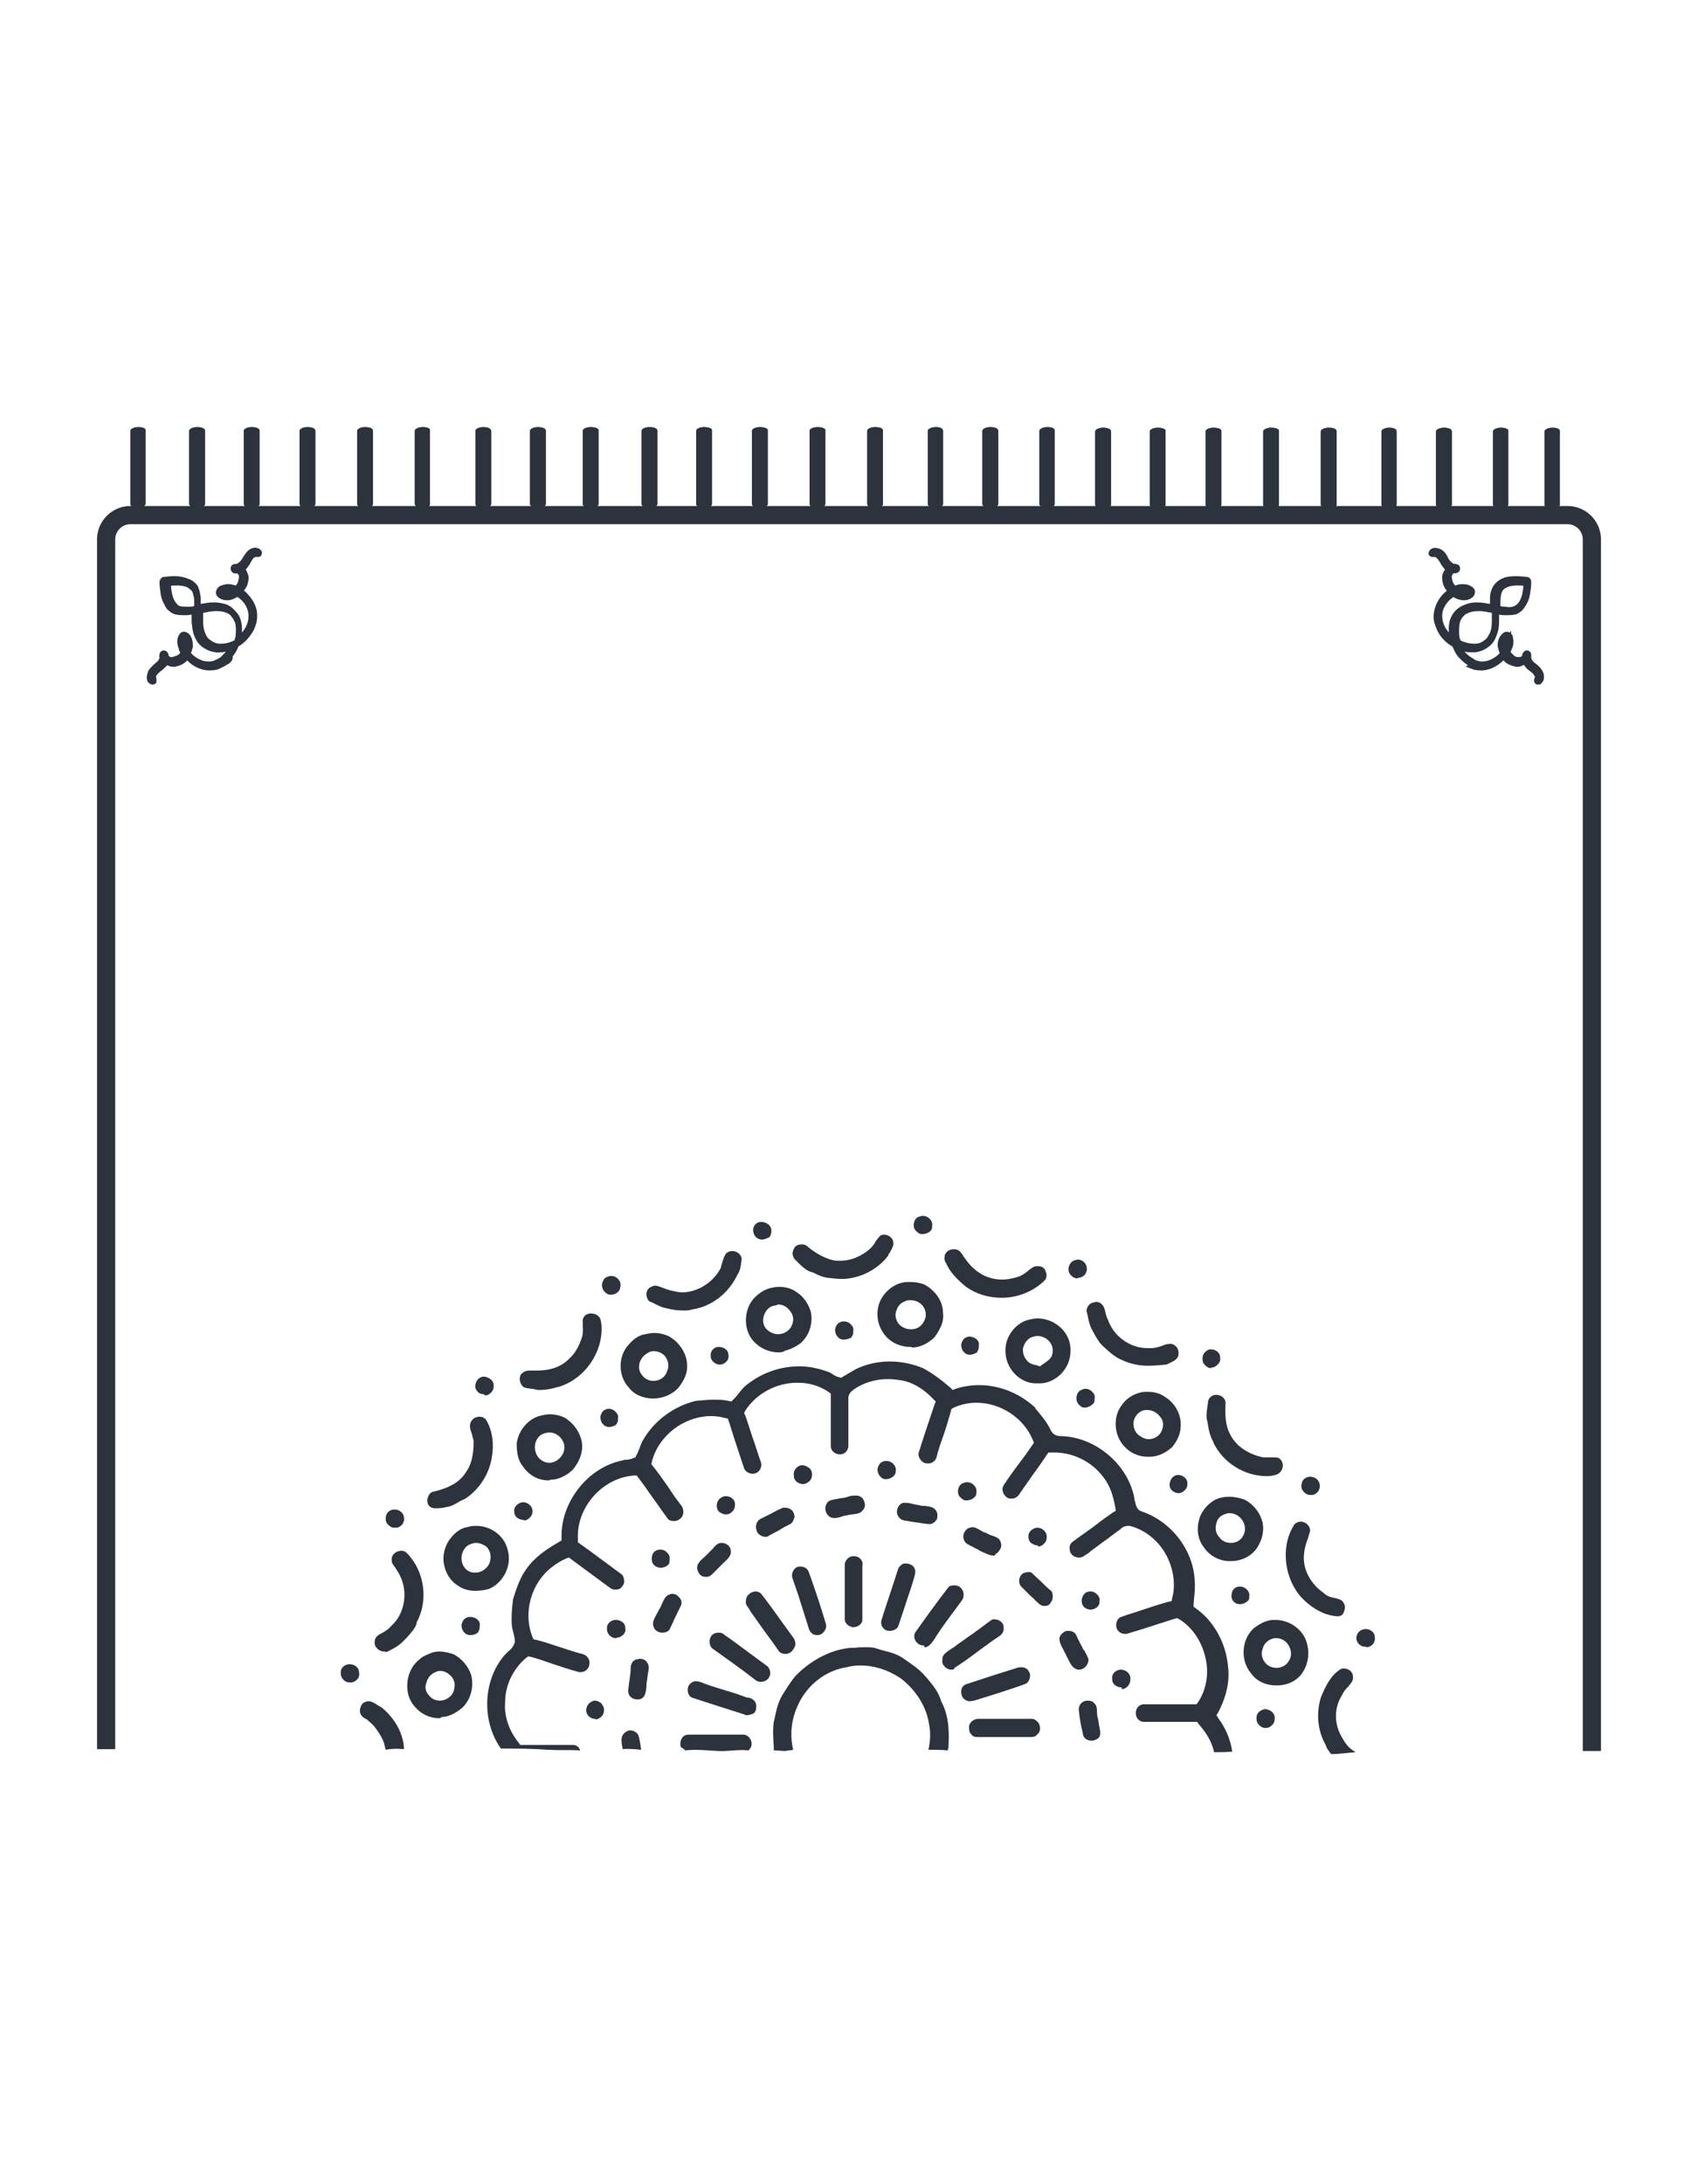 <?xml version="1.0" encoding="utf-8"?>
<!-- Generator: Adobe Illustrator 22.1.0, SVG Export Plug-In . SVG Version: 6.00 Build 0)  -->
<svg version="1.1" id="Слой_1" xmlns="http://www.w3.org/2000/svg" xmlns:xlink="http://www.w3.org/1999/xlink" x="0px" y="0px"
	 viewBox="0 0 280 360" style="enable-background:new 0 0 280 360;" xml:space="preserve">
<style type="text/css">
	.st0{fill:none;stroke:#2D333D;stroke-width:3;stroke-miterlimit:10;}
	.st1{fill:#2D333D;}
	.st2{fill:#2D333D;stroke:#2D333D;stroke-miterlimit:10;}
</style>
<g>
	<path class="st0" d="M262.5,288.6V88.9c0-2.2-1.8-4-4-4h-237c-2.2,0-4,1.8-4,4v199.4"/>
	<path class="st1" d="M22.8,70.4L22.8,70.4c-0.7,0-1.3,0.3-1.3,0.6v12.1c0,0.3,0.6,0.6,1.2,0.6l0,0c0.7,0,1.2-0.3,1.3-0.6V71
		C24.1,70.6,23.5,70.4,22.8,70.4z"/>
	<path class="st1" d="M50.7,70.4L50.7,70.4c-0.7,0-1.3,0.3-1.3,0.6v12.1c0,0.3,0.6,0.6,1.3,0.6l0,0c0.7,0,1.3-0.3,1.3-0.6V71
		C52,70.6,51.4,70.4,50.7,70.4z"/>
	<path class="st1" d="M88.7,70.4L88.7,70.4c-0.7,0-1.3,0.3-1.3,0.6v12.1c0,0.3,0.6,0.6,1.3,0.6l0,0c0.7,0,1.3-0.3,1.3-0.6V71
		C90,70.6,89.4,70.4,88.7,70.4z"/>
	<path class="st1" d="M79.7,70.4L79.7,70.4c-0.7,0-1.3,0.3-1.3,0.6v12.1c0,0.3,0.6,0.6,1.3,0.6l0,0c0.7,0,1.3-0.3,1.3-0.6V71
		C80.9,70.6,80.4,70.4,79.7,70.4z"/>
	<path class="st1" d="M60.2,70.4L60.2,70.4c-0.7,0-1.3,0.3-1.3,0.6v12.1c0,0.3,0.6,0.6,1.3,0.6l0,0c0.7,0,1.3-0.3,1.3-0.6V71
		C61.5,70.6,60.9,70.4,60.2,70.4z"/>
	<path class="st1" d="M69.7,70.4L69.7,70.4c-0.7,0-1.3,0.3-1.3,0.6v12.1c0,0.3,0.6,0.6,1.3,0.6l0,0c0.7,0,1.2-0.3,1.2-0.6V71
		C71,70.6,70.4,70.4,69.7,70.4z"/>
	<path class="st1" d="M41.5,70.4L41.5,70.4c-0.7,0-1.3,0.3-1.3,0.6v12.1c0,0.3,0.6,0.6,1.3,0.6l0,0c0.7,0,1.3-0.3,1.3-0.6V71
		C42.8,70.6,42.2,70.4,41.5,70.4z"/>
	<path class="st1" d="M32.5,70.4L32.5,70.4c-0.7,0-1.3,0.3-1.3,0.6v12.1c0,0.3,0.6,0.6,1.3,0.6l0,0c0.7,0,1.3-0.3,1.3-0.6V71
		C33.8,70.6,33.2,70.4,32.5,70.4z"/>
	<path class="st1" d="M97.4,70.4L97.4,70.4c-0.7,0-1.3,0.3-1.3,0.6v12.1c0,0.3,0.6,0.6,1.3,0.6l0,0c0.7,0,1.3-0.3,1.3-0.6V71
		C98.8,70.6,98.1,70.4,97.4,70.4z"/>
	<path class="st1" d="M125.3,70.4L125.3,70.4c-0.7,0-1.3,0.3-1.3,0.6v12.1c0,0.3,0.6,0.6,1.3,0.6l0,0c0.7,0,1.3-0.3,1.3-0.6V71
		C126.7,70.6,126,70.4,125.3,70.4z"/>
	<path class="st1" d="M163.3,70.4L163.3,70.4c-0.7,0-1.3,0.3-1.3,0.6v12.1c0,0.3,0.6,0.6,1.3,0.6l0,0c0.7,0,1.3-0.3,1.3-0.6V71
		C164.6,70.6,164,70.4,163.3,70.4z"/>
	<path class="st1" d="M154.3,70.4L154.3,70.4c-0.7,0-1.3,0.3-1.3,0.6v12.1c0,0.3,0.6,0.6,1.3,0.6l0,0c0.7,0,1.2-0.3,1.2-0.6V71
		C155.5,70.6,155,70.4,154.3,70.4z"/>
	<path class="st1" d="M134.8,70.4L134.8,70.4c-0.7,0-1.3,0.3-1.3,0.6v12.1c0,0.3,0.6,0.6,1.3,0.6l0,0c0.7,0,1.3-0.3,1.3-0.6V71
		C136.2,70.6,135.5,70.4,134.8,70.4z"/>
	<path class="st1" d="M144.3,70.4L144.3,70.4c-0.7,0-1.3,0.3-1.3,0.6v12.1c0,0.3,0.6,0.6,1.3,0.6l0,0c0.7,0,1.3-0.3,1.3-0.6V71
		C145.6,70.6,145.1,70.4,144.3,70.4z"/>
	<path class="st1" d="M116.1,70.4L116.1,70.4c-0.7,0-1.3,0.3-1.3,0.6v12.1c0,0.3,0.6,0.6,1.3,0.6l0,0c0.7,0,1.3-0.3,1.3-0.6V71
		C117.5,70.6,116.8,70.4,116.1,70.4z"/>
	<path class="st1" d="M107.1,70.4L107.1,70.4c-0.7,0-1.3,0.3-1.3,0.6v12.1c0,0.3,0.6,0.6,1.3,0.6l0,0c0.7,0,1.3-0.3,1.3-0.6V71
		C108.4,70.6,107.8,70.4,107.1,70.4z"/>
	<path class="st1" d="M172.7,70.4L172.7,70.4c-0.7,0-1.3,0.3-1.3,0.6v12.1c0,0.3,0.6,0.6,1.3,0.6l0,0c0.7,0,1.2-0.3,1.2-0.6V71
		C174,70.6,173.4,70.4,172.7,70.4z"/>
	<path class="st1" d="M200.1,70.5L200.1,70.5c-0.7,0-1.3,0.3-1.3,0.6v12.1c0,0.3,0.6,0.6,1.3,0.6l0,0c0.7,0,1.3-0.3,1.3-0.6V71.1
		C201.5,70.7,200.8,70.5,200.1,70.5z"/>
	<path class="st1" d="M238.1,70.5L238.1,70.5c-0.7,0-1.3,0.3-1.3,0.6v12.1c0,0.3,0.6,0.6,1.3,0.6l0,0c0.7,0,1.3-0.3,1.3-0.6V71.1
		C239.4,70.7,238.8,70.5,238.1,70.5z"/>
	<path class="st1" d="M229.1,70.5L229.1,70.5c-0.7,0-1.3,0.3-1.3,0.6v12.1c0,0.3,0.6,0.6,1.3,0.6l0,0c0.7,0,1.2-0.3,1.2-0.6V71.1
		C230.3,70.7,229.8,70.5,229.1,70.5z"/>
	<path class="st1" d="M209.6,70.5L209.6,70.5c-0.7,0-1.3,0.3-1.3,0.6v12.1c0,0.3,0.6,0.6,1.3,0.6l0,0c0.7,0,1.3-0.3,1.3-0.6V71.1
		C211,70.7,210.3,70.5,209.6,70.5z"/>
	<path class="st1" d="M219.1,70.5L219.1,70.5c-0.7,0-1.3,0.3-1.3,0.6v12.1c0,0.3,0.6,0.6,1.3,0.6l0,0c0.7,0,1.3-0.3,1.3-0.6V71.1
		C220.4,70.7,219.9,70.5,219.1,70.5z"/>
	<path class="st1" d="M190.9,70.5L190.9,70.5c-0.7,0-1.3,0.3-1.3,0.6v12.1c0,0.3,0.6,0.6,1.3,0.6l0,0c0.7,0,1.3-0.3,1.3-0.6V71.1
		C192.3,70.7,191.6,70.5,190.9,70.5z"/>
	<path class="st1" d="M181.9,70.5L181.9,70.5c-0.7,0-1.3,0.3-1.3,0.6v12.1c0,0.3,0.6,0.6,1.3,0.6l0,0c0.7,0,1.3-0.3,1.3-0.6V71.1
		C183.2,70.7,182.6,70.5,181.9,70.5z"/>
	<path class="st1" d="M247.5,70.5L247.5,70.5c-0.7,0-1.3,0.3-1.3,0.6v12.1c0,0.3,0.6,0.6,1.3,0.6l0,0c0.7,0,1.2-0.3,1.2-0.6V71.1
		C248.8,70.7,248.2,70.5,247.5,70.5z"/>
	<path class="st1" d="M256,70.5L256,70.5c-0.7,0-1.3,0.3-1.3,0.6v12.1c0,0.3,0.6,0.6,1.3,0.6l0,0c0.7,0,1.2-0.3,1.2-0.6V71.1
		C257.3,70.7,256.7,70.5,256,70.5z"/>
	<path class="st1" d="M22.8,70.4L22.8,70.4c-0.7,0-1.3,0.3-1.3,0.6v12.1c0,0.3,0.6,0.6,1.2,0.6l0,0c0.7,0,1.2-0.3,1.3-0.6V71
		C24.1,70.6,23.5,70.4,22.8,70.4z"/>
	<path class="st1" d="M50.7,70.4L50.7,70.4c-0.7,0-1.3,0.3-1.3,0.6v12.1c0,0.3,0.6,0.6,1.3,0.6l0,0c0.7,0,1.3-0.3,1.3-0.6V71
		C52,70.6,51.4,70.4,50.7,70.4z"/>
	<path class="st1" d="M88.7,70.4L88.7,70.4c-0.7,0-1.3,0.3-1.3,0.6v12.1c0,0.3,0.6,0.6,1.3,0.6l0,0c0.7,0,1.3-0.3,1.3-0.6V71
		C90,70.6,89.4,70.4,88.7,70.4z"/>
	<path class="st1" d="M79.7,70.4L79.7,70.4c-0.7,0-1.3,0.3-1.3,0.6v12.1c0,0.3,0.6,0.6,1.3,0.6l0,0c0.7,0,1.3-0.3,1.3-0.6V71
		C80.9,70.6,80.4,70.4,79.7,70.4z"/>
	<path class="st1" d="M60.2,70.4L60.2,70.4c-0.7,0-1.3,0.3-1.3,0.6v12.1c0,0.3,0.6,0.6,1.3,0.6l0,0c0.7,0,1.3-0.3,1.3-0.6V71
		C61.5,70.6,60.9,70.4,60.2,70.4z"/>
	<path class="st1" d="M69.7,70.4L69.7,70.4c-0.7,0-1.3,0.3-1.3,0.6v12.1c0,0.3,0.6,0.6,1.3,0.6l0,0c0.7,0,1.2-0.3,1.2-0.6V71
		C71,70.6,70.4,70.4,69.7,70.4z"/>
	<path class="st1" d="M41.5,70.4L41.5,70.4c-0.7,0-1.3,0.3-1.3,0.6v12.1c0,0.3,0.6,0.6,1.3,0.6l0,0c0.7,0,1.3-0.3,1.3-0.6V71
		C42.8,70.6,42.2,70.4,41.5,70.4z"/>
	<path class="st1" d="M32.5,70.4L32.5,70.4c-0.7,0-1.3,0.3-1.3,0.6v12.1c0,0.3,0.6,0.6,1.3,0.6l0,0c0.7,0,1.3-0.3,1.3-0.6V71
		C33.8,70.6,33.2,70.4,32.5,70.4z"/>
	<path class="st1" d="M97.4,70.4L97.4,70.4c-0.7,0-1.3,0.3-1.3,0.6v12.1c0,0.3,0.6,0.6,1.3,0.6l0,0c0.7,0,1.3-0.3,1.3-0.6V71
		C98.8,70.6,98.1,70.4,97.4,70.4z"/>
	<path class="st1" d="M125.3,70.4L125.3,70.4c-0.7,0-1.3,0.3-1.3,0.6v12.1c0,0.3,0.6,0.6,1.3,0.6l0,0c0.7,0,1.3-0.3,1.3-0.6V71
		C126.7,70.6,126,70.4,125.3,70.4z"/>
	<path class="st1" d="M163.3,70.4L163.3,70.4c-0.7,0-1.3,0.3-1.3,0.6v12.1c0,0.3,0.6,0.6,1.3,0.6l0,0c0.7,0,1.3-0.3,1.3-0.6V71
		C164.6,70.6,164,70.4,163.3,70.4z"/>
	<path class="st1" d="M154.3,70.4L154.3,70.4c-0.7,0-1.3,0.3-1.3,0.6v12.1c0,0.3,0.6,0.6,1.3,0.6l0,0c0.7,0,1.2-0.3,1.2-0.6V71
		C155.5,70.6,155,70.4,154.3,70.4z"/>
	<path class="st1" d="M134.8,70.4L134.8,70.4c-0.7,0-1.3,0.3-1.3,0.6v12.1c0,0.3,0.6,0.6,1.3,0.6l0,0c0.7,0,1.3-0.3,1.3-0.6V71
		C136.2,70.6,135.5,70.4,134.8,70.4z"/>
	<path class="st1" d="M144.3,70.4L144.3,70.4c-0.7,0-1.3,0.3-1.3,0.6v12.1c0,0.3,0.6,0.6,1.3,0.6l0,0c0.7,0,1.3-0.3,1.3-0.6V71
		C145.6,70.6,145.1,70.4,144.3,70.4z"/>
	<path class="st1" d="M116.1,70.4L116.1,70.4c-0.7,0-1.3,0.3-1.3,0.6v12.1c0,0.3,0.6,0.6,1.3,0.6l0,0c0.7,0,1.3-0.3,1.3-0.6V71
		C117.5,70.6,116.8,70.4,116.1,70.4z"/>
	<path class="st1" d="M107.1,70.4L107.1,70.4c-0.7,0-1.3,0.3-1.3,0.6v12.1c0,0.3,0.6,0.6,1.3,0.6l0,0c0.7,0,1.3-0.3,1.3-0.6V71
		C108.4,70.6,107.8,70.4,107.1,70.4z"/>
	<path class="st1" d="M172.7,70.4L172.7,70.4c-0.7,0-1.3,0.3-1.3,0.6v12.1c0,0.3,0.6,0.6,1.3,0.6l0,0c0.7,0,1.2-0.3,1.2-0.6V71
		C174,70.6,173.4,70.4,172.7,70.4z"/>
	<path class="st1" d="M200.1,70.5L200.1,70.5c-0.7,0-1.3,0.3-1.3,0.6v12.1c0,0.3,0.6,0.6,1.3,0.6l0,0c0.7,0,1.3-0.3,1.3-0.6V71.1
		C201.5,70.7,200.8,70.5,200.1,70.5z"/>
	<path class="st1" d="M238.1,70.5L238.1,70.5c-0.7,0-1.3,0.3-1.3,0.6v12.1c0,0.3,0.6,0.6,1.3,0.6l0,0c0.7,0,1.3-0.3,1.3-0.6V71.1
		C239.4,70.7,238.8,70.5,238.1,70.5z"/>
	<path class="st1" d="M229.1,70.5L229.1,70.5c-0.7,0-1.3,0.3-1.3,0.6v12.1c0,0.3,0.6,0.6,1.3,0.6l0,0c0.7,0,1.2-0.3,1.2-0.6V71.1
		C230.3,70.7,229.8,70.5,229.1,70.5z"/>
	<path class="st1" d="M209.6,70.5L209.6,70.5c-0.7,0-1.3,0.3-1.3,0.6v12.1c0,0.3,0.6,0.6,1.3,0.6l0,0c0.7,0,1.3-0.3,1.3-0.6V71.1
		C211,70.7,210.3,70.5,209.6,70.5z"/>
	<path class="st1" d="M219.1,70.5L219.1,70.5c-0.7,0-1.3,0.3-1.3,0.6v12.1c0,0.3,0.6,0.6,1.3,0.6l0,0c0.7,0,1.3-0.3,1.3-0.6V71.1
		C220.4,70.7,219.9,70.5,219.1,70.5z"/>
	<path class="st1" d="M190.9,70.5L190.9,70.5c-0.7,0-1.3,0.3-1.3,0.6v12.1c0,0.3,0.6,0.6,1.3,0.6l0,0c0.7,0,1.3-0.3,1.3-0.6V71.1
		C192.3,70.7,191.6,70.5,190.9,70.5z"/>
	<path class="st1" d="M181.9,70.5L181.9,70.5c-0.7,0-1.3,0.3-1.3,0.6v12.1c0,0.3,0.6,0.6,1.3,0.6l0,0c0.7,0,1.3-0.3,1.3-0.6V71.1
		C183.2,70.7,182.6,70.5,181.9,70.5z"/>
	<path class="st1" d="M247.5,70.5L247.5,70.5c-0.7,0-1.3,0.3-1.3,0.6v12.1c0,0.3,0.6,0.6,1.3,0.6l0,0c0.7,0,1.2-0.3,1.2-0.6V71.1
		C248.8,70.7,248.2,70.5,247.5,70.5z"/>
	<path class="st1" d="M256,70.5L256,70.5c-0.7,0-1.3,0.3-1.3,0.6v12.1c0,0.3,0.6,0.6,1.3,0.6l0,0c0.7,0,1.2-0.3,1.2-0.6V71.1
		C257.3,70.7,256.7,70.5,256,70.5z"/>
	<g>
		<path class="st1" d="M152.1,203.4c-0.2,0-0.5,0-0.8-0.3c-0.6-0.4-0.7-1-0.6-1.5c0.1-0.5,0.4-1,1-1.1c0.2-0.1,0.3-0.1,0.5-0.1
			c0.4,0,0.9,0.2,1.2,0.6c0.2,0.2,0.4,0.6,0.3,1.1l0,0.1l0,0.1C153.7,202.9,152.9,203.4,152.1,203.4z"/>
		<path class="st1" d="M125.6,204.3c-0.3,0-0.5-0.1-0.7-0.2c-0.6-0.4-0.7-1-0.7-1.4c0-0.5,0.3-1,0.8-1.2c0.2-0.1,0.4-0.1,0.6-0.1
			c0.4,0,0.9,0.2,1.2,0.5c0.2,0.2,0.4,0.5,0.4,0.9l0,0.1l0,0.1c0,0.4-0.2,0.7-0.3,0.9C126.5,204.1,126.1,204.3,125.6,204.3z"/>
		<path class="st1" d="M139,210.8c-0.9,0-1.7-0.1-2.6-0.2c-0.6-0.1-1.2-0.3-1.8-0.6c-0.3-0.2-0.6-0.3-1-0.4c-0.8-0.3-1.5-1-2.2-1.7
			l-0.3-0.3c-0.2-0.2-0.4-0.6-0.4-1c0-0.4,0.2-0.8,0.4-1.1c0.3-0.3,0.7-0.4,1.1-0.4c0.4,0,0.7,0.1,0.9,0.3c1.3,1.1,2.7,1.9,4.2,2.3
			c0.4,0.1,0.8,0.1,1.2,0.1c1.9,0,3.7-0.8,5.1-2.1c0.3-0.3,0.6-0.7,0.8-1.1c0.4-0.5,0.6-0.9,0.9-1c0.2-0.1,0.4-0.1,0.5-0.1
			c0.7,0,1.4,0.5,1.5,1.2c0.1,0.6-0.2,1.1-0.6,1.8c-0.1,0.1-0.2,0.2-0.2,0.4C144.8,209.2,141.9,210.7,139,210.8L139,210.8z"/>
		<path class="st1" d="M165.2,213.9c-2.2,0-4.2-0.6-5.9-1.8c-1.2-1-2.5-2.2-3.2-3.7l0-0.1l-0.1-0.1c-0.3-0.4-0.3-0.9-0.2-1.3
			c0.1-0.4,0.5-0.8,0.9-0.9c0.2-0.1,0.4-0.1,0.6-0.1c0.5,0,0.9,0.2,1.1,0.5c0.2,0.2,0.3,0.4,0.5,0.7c0.5,0.7,1,1.4,1.7,2
			c1.2,1.1,2.8,1.8,4.6,1.8c1,0,1.9-0.2,2.8-0.5c0.6-0.2,1.1-0.6,1.6-1c0.5-0.4,0.9-0.7,1.3-0.7c0,0,0.1,0,0.2,0l0.1,0l0.1,0
			c0.7,0,1.1,0.6,1.1,0.8c0.2,0.4,0.3,1-0.1,1.5C170.5,212.8,167.9,213.9,165.2,213.9z"/>
		<path class="st1" d="M112.7,216c-0.8,0-1.7-0.1-2.5-0.3l-0.4-0.1c-0.7-0.1-1.4-0.5-2.2-0.9l-0.5-0.2c-0.3-0.2-0.5-0.7-0.5-1.2
			c0-0.4,0.2-1,0.8-1.2c0.2-0.1,0.4-0.2,0.6-0.2c0.4,0,0.9,0.2,1.4,0.4c0.5,0.2,1.1,0.4,1.7,0.5c0.4,0.1,0.9,0.2,1.4,0.2
			c2.6,0,5.2-1.7,6.4-4.1l0-0.1l0-0.1c0.1-0.2,0.1-0.4,0.2-0.6c0.3-1,0.5-1.6,1.1-1.8c0.2-0.1,0.4-0.1,0.6-0.1
			c0.7,0,1.5,0.6,1.5,1.3c-0.1,0.9-0.2,1.9-0.7,2.6c-1.4,3-4.2,5.2-7.3,5.7l-0.1,0C113.7,216,113.2,216,112.7,216z"/>
		<path class="st1" d="M177.6,210.7c-0.4,0-0.7-0.2-1-0.5c-0.3-0.3-0.4-0.6-0.4-1l0-0.1c0-0.6,0.5-1.3,1.1-1.4
			c0.2,0,0.3-0.1,0.4-0.1c0.7,0,1.4,0.5,1.5,1.3c0.1,0.5-0.1,0.9-0.3,1.2c-0.3,0.3-0.7,0.5-1,0.5L177.6,210.7z"/>
		<path class="st1" d="M100.7,213.4c-0.3,0-0.6-0.1-0.9-0.4c-0.5-0.4-0.6-1.1-0.5-1.5c0.1-0.4,0.4-1,1-1.1c0.2-0.1,0.3-0.1,0.5-0.1
			c0.4,0,0.9,0.2,1.2,0.6c0.2,0.2,0.4,0.6,0.3,1.1l0,0.1C102.2,213,101.4,213.4,100.7,213.4z"/>
		<path class="st1" d="M150.1,222c-1.8,0-3.6-0.9-4.5-2.4c-1.1-1.6-1.2-3.8-0.3-5.5c0.8-1.4,2.1-2.4,3.5-2.7
			c0.4-0.1,0.8-0.1,1.2-0.1c0.8,0,1.6,0.1,2.4,0.4c1.5,0.8,3,2.4,3.1,4.5l0,0.1l0,0.1c0.2,1.2-0.3,2.5-1.4,4c-1,1-2.4,1.7-3.7,1.7
			C150.3,222,150.2,222,150.1,222z M149.2,214.5c-0.6,0.2-1.1,0.7-1.3,1.3c-0.3,0.6-0.3,1.3,0,1.9c0.3,0.8,1.3,1.4,2.3,1.4
			c1,0,1.8-0.5,2.2-1.4c0.4-0.7,0.3-1.5,0-2.1c-0.4-0.8-1.3-1.3-2.2-1.3C149.8,214.3,149.5,214.3,149.2,214.5z"/>
		<path class="st1" d="M128.4,222.9c-1.6,0-3.1-0.7-4.1-1.8c-1.8-1.9-1.7-5.3,0.1-7.2c0.6-0.6,1.5-1.3,2.6-1.6
			c0.5-0.1,1-0.2,1.5-0.2c1.1,0,2.1,0.3,2.9,0.9c1.1,0.7,1.9,1.9,2.3,3.2c0.4,1.8-0.2,3.9-1.7,5.2c-0.7,0.5-1.6,1-2.5,1.2
			C129.1,222.9,128.7,222.9,128.4,222.9z M127.6,215.2c-0.9,0.2-1.5,1-1.7,1.9c-0.2,0.9,0.1,1.8,0.9,2.3c0.4,0.3,0.9,0.5,1.5,0.5
			c1.1,0,2.1-0.7,2.4-1.8c0.2-0.6,0.1-1.4-0.4-2c-0.5-0.7-1.2-1.1-2-1.1C128.1,215.1,127.9,215.2,127.6,215.2z"/>
		<path class="st1" d="M189.3,225.1c-1.5,0-2.9-0.3-4.2-0.9c-1.3-0.5-2.3-1.5-3.3-2.4l-0.1-0.1c-0.4-0.4-0.7-0.9-1-1.4
			c-0.2-0.3-0.3-0.6-0.5-0.9c-0.5-0.8-0.7-1.8-0.9-2.8l-0.1-0.4c-0.1-0.6,0.3-1.3,1-1.5c0.1,0,0.3-0.1,0.5-0.1c0.3,0,0.6,0,0.9,0.3
			c0.4,0.3,0.6,0.9,0.7,1.5c0.1,0.4,0.2,0.8,0.4,1.1c0.9,2.7,3.6,4.7,6.5,4.7c0.1,0,0.2,0,0.3,0c0.1,0,0.2,0,0.3,0
			c0.7,0,1.3-0.2,1.9-0.4c0.4-0.2,0.8-0.3,1.2-0.3c0.1,0,0.2,0,0.3,0c0.4,0.1,0.8,0.4,1,0.8c0.2,0.5,0.2,1,0,1.4
			c-0.3,0.5-0.8,0.7-1.4,1c-0.1,0.1-0.3,0.1-0.4,0.2C191.4,225,190.3,225.1,189.3,225.1z"/>
		<path class="st1" d="M89,229.1c-0.2,0-0.5,0-0.7-0.1c-0.2,0-0.4-0.1-0.7-0.1c-0.6-0.1-1.1-0.1-1.4-0.4c-0.3-0.3-0.5-0.8-0.5-1.2
			c0-0.5,0.2-0.9,0.6-1.1c0.3-0.2,0.5-0.3,1-0.3c0.1,0,0.3,0,0.4,0c0.3,0,0.5,0,0.8,0c1.6,0,3.8-0.3,5.4-2c0.9-0.8,1.6-2,2.1-3.6
			c0.2-0.7,0.1-1.3,0.1-1.8c0-0.4,0-0.7,0-1c0.1-0.5,0.5-0.9,1.1-1c0.1,0,0.3,0,0.4,0c0.6,0,1.2,0.4,1.4,0.9c0.3,1,0.3,2.4-0.1,4
			c-0.9,3.4-3.5,6.2-6.8,7.2c-0.2,0-0.5,0.1-0.8,0.2C90.5,229,89.7,229.1,89,229.1z"/>
		<path class="st1" d="M171.5,228c-0.2,0-0.4,0-0.6,0l-0.1,0l-0.1,0c-1.3,0-2.6-0.7-3.5-1.7c-0.9-1-1.4-2.3-1.4-3.6
			c-0.1-2.4,1.7-4.7,3.9-5.2c0.5-0.1,0.9-0.2,1.4-0.2c2.7,0,5.2,2.1,5.4,4.7c0.1,0.9,0,2.5-1,3.8C174.6,227.1,173,228,171.5,228z
			 M169.4,224.3c0.4,0.5,1,0.6,1.4,0.7c0.1,0,0.2,0,0.3,0.1l0.4,0.1l0.4-0.3c0.1-0.1,0.2-0.1,0.3-0.2c0.4-0.3,1.1-0.7,1.3-1.4
			c0.2-0.7,0.1-1.4-0.3-2c-0.5-0.7-1.3-1.1-2.1-1.1c-0.3,0-0.7,0.1-1,0.2c-0.7,0.3-1.2,1-1.4,1.8C168.6,223,168.9,223.8,169.4,224.3
			z"/>
		<path class="st1" d="M139.1,220.8c-0.2,0-0.6-0.1-0.8-0.3c-0.5-0.4-0.6-1-0.6-1.4c0.1-0.4,0.3-1,0.9-1.2c0.2-0.1,0.4-0.1,0.6-0.1
			c0.4,0,0.9,0.2,1.2,0.6c0.2,0.2,0.4,0.5,0.3,1l0,0.1l0,0.1c0,0.4-0.2,0.7-0.4,0.9C140.1,220.6,139.6,220.8,139.1,220.8z"/>
		<path class="st1" d="M107.7,230.5c-1.6,0-3.1-0.6-4-1.8c-1.8-1.9-1.8-5.1-0.1-7c0.6-0.7,1.5-1.6,2.8-1.8c0.5-0.1,1-0.2,1.5-0.2
			c0.8,0,1.7,0.2,2.5,0.6c1.7,1,2.9,2.9,2.9,4.7c0.1,1.2-0.4,2.4-1.4,3.7C110.9,229.8,109.4,230.5,107.7,230.5z M106,226.8
			c0.4,0.5,1.1,0.8,1.7,0.8c1.1,0,2-0.6,2.3-1.6c0.3-0.6,0.3-1.4-0.1-2.1c-0.4-0.8-1.3-1.2-2.1-1.2c-0.4,0-0.7,0.1-1,0.3
			c-0.7,0.4-1.3,1.1-1.4,2C105.3,225.6,105.5,226.3,106,226.8z"/>
		<path class="st1" d="M159.9,223.3c-0.2,0-0.6-0.1-0.8-0.3c-0.5-0.4-0.6-1-0.6-1.4c0.1-0.4,0.3-1,0.9-1.2c0.2-0.1,0.4-0.1,0.5-0.1
			c0.4,0,0.9,0.2,1.2,0.5c0.2,0.2,0.4,0.5,0.3,1l0,0.1l0,0.1c0,0.4-0.2,0.7-0.3,0.9C160.8,223.1,160.3,223.3,159.9,223.3z"/>
		<path class="st1" d="M118.6,224.9c-0.7,0-1.4-0.7-1.4-1.3l0-0.1c-0.1-0.6,0.3-1.2,0.8-1.4c0.2-0.1,0.4-0.1,0.6-0.1
			c0.7,0,1.5,0.5,1.5,1.2c0.1,0.5,0,0.9-0.3,1.2c-0.3,0.3-0.6,0.5-1,0.5L118.6,224.9z"/>
		<path class="st1" d="M199.7,225.5c-0.4,0-0.7-0.2-1-0.5c-0.3-0.3-0.4-0.6-0.4-1l0-0.1c0-0.6,0.3-1.1,0.9-1.4
			c0.2-0.1,0.3-0.1,0.5-0.1c0.7,0,1.5,0.5,1.5,1.3l0,0.1c0.1,0.4-0.1,0.8-0.4,1.1c-0.3,0.3-0.6,0.5-1,0.5l-0.1,0
			C199.8,225.5,199.7,225.5,199.7,225.5z"/>
		<path class="st1" d="M200.2,288.8C200.2,288.8,200.2,288.8,200.2,288.8c1,0,2,0,3-0.1c-0.3-2-1.1-3.9-2.3-5.5l-0.3-0.5l0.3-0.5
			c1.4-2.7,1.9-5.2,1.6-7.5c-0.3-3.8-2.3-7.5-5.3-9.6l-0.4-0.3l0.1-1.3c0.1-1,0.2-2,0.1-3c-0.2-5-3.9-9.8-8.8-11.4
			c-0.8-0.3-0.9-1.1-1-1.5c0-0.1,0-0.2-0.1-0.2l0-0.1l0-0.1c-0.9-5.7-6.4-10.4-12.2-10.5l-0.1,0c-0.7,0-1.3-0.4-1.6-1.1
			c-0.6-1.3-1.6-2.4-2.5-3.5l0-0.1c-2.5-2.3-5.8-3.7-9.2-3.7c-1.3,0-2.7,0.2-3.9,0.6l-0.5,0.2l-0.4-0.4c-1.5-1.3-3-2.4-4.5-3.2
			c-1.7-0.7-3.6-1.1-5.4-1.1c-1.8,0-3.4,0.3-5.1,1c-0.5,0.2-1,0.5-1.5,0.8c-0.4,0.2-0.8,0.5-1.2,0.7l-0.3,0.2l-0.3-0.1
			c-0.5-0.1-0.8-0.3-1.1-0.5c-0.2-0.1-0.3-0.2-0.5-0.3c-1.6-0.6-3.2-1-5-1c-3.2,0-6.2,1.1-8.6,3c-0.6,0.4-1,1-1.5,1.6
			c-0.2,0.3-0.5,0.6-0.7,0.8l-0.4,0.4l-0.5-0.1c-0.8-0.2-1.6-0.2-2.4-0.2c-0.9,0-1.9,0.1-3,0.2c-3.7,0.9-7,3.4-8.8,6.7
			c-0.1,0.3-0.3,0.6-0.4,1c-0.2,0.4-0.3,0.9-0.6,1.3l-0.1,0.3l-0.3,0.1c-0.4,0.2-0.9,0.3-1.3,0.3c-0.2,0-0.3,0-0.5,0.1
			c-5.7,1.1-10.2,6.8-10.1,12.6l0,0.6l-0.5,0.3c-1.9,1.1-3.9,2.4-5.3,4.4c-1.1,1.5-1.7,3.4-2.2,5c-0.2,1.6-0.3,3-0.2,4.2
			c0,0.3,0.1,0.7,0.2,1.1c0.1,0.5,0.3,1,0.3,1.6l0,0.2l-0.1,0.2c-0.2,0.6-0.6,1-1,1.3c-0.2,0.2-0.4,0.4-0.5,0.5l-0.1,0.1
			c-3.6,4.2-3.8,10.9-0.6,15.4c2.6,0,5.1,0,7.7,0.2c1.8,0.1,3.6,0,5.4,0.1c-0.1-0.2-0.2-0.3-0.3-0.5c-0.3-0.3-0.6-0.4-0.9-0.4
			l-0.2,0c-0.8,0-1.6,0-2.4,0l-2.7,0c-1,0-1.9,0-2.9,0l-0.5,0l-0.3-0.4c-1.6-2-2.4-4.4-2.2-6.7c0-2.7,1.3-5.4,3.4-7.2l0.4-0.3
			l0.5,0.1c1.1,0.3,2.3,0.7,3.4,1.1c1.5,0.5,3,1,4.5,1.4c0.1,0,0.2,0,0.3,0c0.7,0,1.4-0.6,1.4-1.4c0.1-0.7-0.4-1.4-1.2-1.6
			c-1.2-0.3-2.4-0.7-3.6-1.1c-1.3-0.4-2.6-0.9-3.9-1.2l-0.5-0.1l-0.2-0.4c-1.6-4-0.2-8.9,3.2-11.5c0.6-0.5,1.4-1,2.3-1.4l0.5-0.2
			l0.4,0.3c2,1.5,4.1,3,6.1,4.5l0.3,0.2c0.2,0.2,0.5,0.3,0.9,0.3c0.4,0,0.8-0.1,1-0.4c0.3-0.3,0.5-0.7,0.4-1.2c0-0.4-0.2-0.8-0.5-1
			c-1-0.7-2-1.5-3-2.2c-1.2-0.9-2.4-1.8-3.7-2.7l-0.4-0.3l0-0.5c-0.3-5.2,4-10.1,9.2-10.5l0.5,0l0.3,0.4c0.6,0.8,1.2,1.6,1.8,2.5
			c1,1.4,2,2.8,3,4.2c0.2,0.3,0.6,0.4,1.1,0.4c0.4,0,0.8-0.2,1.1-0.5c0.5-0.5,0.5-1.4,0.1-2c-0.8-1-1.5-2-2.2-3.1
			c-0.8-1.1-1.6-2.3-2.5-3.4l-0.3-0.4l0.1-0.4c1.1-4.3,5.3-7.5,9.8-7.5c0.7,0,1.5,0.1,2.2,0.3l0.5,0.1l0.2,0.5
			c0.8,2.6,1.7,5.3,2.5,7.7c0.2,0.6,0.9,0.9,1.4,0.9c0.4,0,0.7-0.1,1-0.4c0.4-0.4,0.6-1.1,0.3-1.7c-0.4-1.1-0.7-2.2-1.1-3.3
			c-0.5-1.4-0.9-2.8-1.4-4.2l-0.2-0.4l0.2-0.4c1.8-2.8,5.1-4.6,8.6-4.6c1.9,0,3.6,0.5,5.1,1.5l0.4,0.3l0,0.5c0,1.3,0,2.5,0,3.8
			c0,1.5,0,3,0,4.4c0,0.7,0.7,1.3,1.4,1.3c0.1,0,0.1,0,0.3,0c0.7-0.1,1.2-0.7,1.2-1.4c0-1,0-2.1,0-3.1c0-1.5,0-3.1,0-4.6
			c-0.1-0.8,0.5-1.3,0.8-1.5l0.1-0.1c1.6-1.1,3.6-1.7,5.6-1.7c0.8,0,1.5,0.1,2.2,0.2c1.8,0.3,3.6,1.3,5.3,3.1l0.4,0.4l-0.2,0.5
			c-0.4,1.2-0.8,2.4-1.2,3.6c-0.5,1.4-0.9,2.8-1.4,4.3c-0.1,0.4,0,0.8,0.3,1.2c0.3,0.4,0.7,0.6,1.1,0.6l0.2,0c0.6,0,1.1-0.4,1.3-0.9
			c0.3-1.2,0.7-2.4,1.1-3.5c0.5-1.4,0.9-2.8,1.3-4.2l0.1-0.4l0.4-0.2c1.1-0.5,2.4-0.8,3.7-0.8c4,0,7.8,2.5,9.3,6.1l0.2,0.5l-1.4,2
			c-1.2,1.6-2.5,3.3-3.6,5c-0.3,0.5-0.2,1,0,1.4c0.3,0.5,0.7,0.8,1.1,0.8h0.1l0.1,0c0,0,0.1,0,0.1,0c0.6,0,1.1-0.5,1.3-0.9
			c0.7-1,1.4-2,2.1-3c0.8-1.1,1.6-2.2,2.3-3.3l0.3-0.4l0.5,0c0.1,0,0.3,0,0.4,0c3.2,0,6.2,1.5,8.1,4c1.2,1.5,1.7,3.3,2,5l0.1,0.6
			l-0.5,0.3c-1,0.7-2,1.4-3,2.2c-1.2,0.9-2.4,1.7-3.6,2.6c-0.4,0.3-0.6,0.7-0.5,1.3c0,0.7,0.7,1.3,1.4,1.3c0,0,0.3,0,0.3,0
			c0.4,0,0.7-0.3,1.2-0.6c0.2-0.1,0.4-0.3,0.5-0.4c0.8-0.6,1.5-1.1,2.3-1.7c0.9-0.6,1.7-1.3,2.6-1.9l0.1-0.1c0,0,0.1-0.1,0.1-0.1
			c0.2-0.2,0.6-0.4,1.1-0.4c0.1,0,0.2,0,0.3,0c2.4,0.6,4.6,2.3,5.9,4.6c1.3,2.3,1.7,5,1.1,7.3l-0.1,0.5l-0.5,0.1
			c-1.5,0.4-3,0.9-4.5,1.4c-1.1,0.4-2.3,0.7-3.3,1.1c-0.4,0.1-0.7,0.5-0.8,1c-0.1,0.5,0,1,0.3,1.3c0.2,0.3,0.7,0.5,1.1,0.5
			c0.2,0,0.4,0,0.6-0.1l2.3-0.7c1.8-0.6,3.5-1.1,5.3-1.7l0.4-0.1l0.4,0.2c2.2,1.4,3.7,3.7,4.3,6.4c0.6,2.6,0.1,5.2-1.2,7.2l-0.3,0.4
			l-6.5,0l-2.2,0c-0.3,0-0.6,0.1-0.9,0.4c-0.3,0.3-0.4,0.7-0.4,1l0,0.1c0,0.3,0.1,0.7,0.4,1c0.3,0.3,0.6,0.4,0.9,0.4
			c0,0,4.5,0,4.5,0c1.3,0,2.5,0,3.8,0l0.5,0l0.3,0.4C199.2,285.9,199.9,287.4,200.2,288.8z"/>
		<path class="st1" d="M79.8,229.8C79.8,229.8,79.8,229.8,79.8,229.8c-0.5,0-0.9-0.2-1.1-0.5c-0.3-0.3-0.4-0.8-0.3-1.1
			c0.1-0.5,0.4-1,0.9-1.2c0.2-0.1,0.4-0.1,0.5-0.1c0.4,0,0.8,0.2,1.2,0.5c0.2,0.2,0.4,0.5,0.4,0.9l0,0.1l0,0.1c0,0.4-0.1,0.7-0.4,1
			c-0.3,0.3-0.6,0.5-1,0.5L79.8,229.8z"/>
		<path class="st1" d="M178.9,232c-0.2,0-0.5,0-0.8-0.3c-0.5-0.4-0.6-0.9-0.6-1.4c0.1-0.6,0.3-1,0.8-1.2c0.2-0.1,0.4-0.2,0.7-0.2
			c0.4,0,0.9,0.2,1.2,0.6c0.2,0.2,0.4,0.5,0.3,1l0,0.1l0,0.1c0,0.4-0.2,0.7-0.4,0.8C179.8,231.8,179.3,232,178.9,232z"/>
		<path class="st1" d="M189.2,240.1c-1.4,0-2.8-0.6-3.8-1.7c-1.7-1.8-1.9-4.8-0.5-6.7c0.7-1.1,1.9-1.9,3.2-2.2
			c0.4-0.1,0.8-0.1,1.2-0.1c1.1,0,2.1,0.3,2.9,0.9c1.6,1,2.6,2.9,2.5,4.7c0,1.2-0.5,2.4-1.4,3.5c-1.1,1-2.4,1.6-3.7,1.6l-0.2,0
			L189.2,240.1z M188,236.7c0.4,0.3,0.9,0.5,1.4,0.5c1.2,0,2.1-0.8,2.3-1.8c0.2-0.7,0.1-1.3-0.4-1.9c-0.5-0.7-1.3-1.1-2.1-1.1
			c-0.3,0-0.5,0-0.8,0.1c-0.8,0.3-1.4,1.1-1.5,2C186.9,235.4,187.2,236.2,188,236.7z"/>
		<path class="st1" d="M208.9,243.3c-3.7,0-7.2-2.2-8.8-5.5l0-0.1c-0.6-1-0.8-2.1-1-3.4l-0.1-0.4c-0.1-0.6,0-1.3,0.1-2.1
			c0-0.2,0.1-0.4,0.1-0.7c0-0.5,0.4-0.9,0.8-1.1c0.2-0.1,0.4-0.1,0.6-0.1c0.7,0,1.4,0.5,1.5,1.2c-0.1,1.9-0.1,3.8,0.8,5.4
			c0.9,1.8,2.9,3.2,5.4,3.7l0.1,0l0.1,0c0.1,0,0.2,0,0.3,0c0.2,0,0.4,0,0.7,0c0.2,0,0.4,0,0.6,0c0.6,0,0.8,0.1,1,0.3l0,0l0,0
			c0.4,0.4,0.5,0.9,0.4,1.4c-0.1,0.4-0.4,0.9-0.9,1.1C210.1,243.2,209.5,243.3,208.9,243.3z"/>
		<path class="st1" d="M100.4,235.2c-0.2,0-0.6-0.1-0.8-0.3c-0.5-0.4-0.6-1-0.6-1.4c0.1-0.4,0.3-1,0.9-1.2c0.2-0.1,0.4-0.1,0.5-0.1
			c0.4,0,0.9,0.2,1.2,0.6c0.2,0.2,0.4,0.5,0.3,1l0,0.1l0,0.1c0,0.4-0.2,0.7-0.4,0.9C101.3,235,100.9,235.2,100.4,235.2z"/>
		<path class="st1" d="M90.4,244c-1.6,0-3.1-0.8-4.1-2.2c-0.8-0.9-1.1-2.2-1.1-3.9c0.3-2.2,2-4.2,4.1-4.6c0.4-0.1,0.9-0.2,1.3-0.2
			c0.9,0,1.8,0.2,2.6,0.6c1.2,0.8,2.1,1.9,2.5,3.1c0.8,2-0.1,4.1-1.3,5.5c-1.1,1-2.4,1.6-3.7,1.6C90.7,244,90.4,244,90.4,244z
			 M89.5,240.8c0.3,0.2,0.7,0.3,1.1,0.3c0.7,0,1.4-0.4,1.9-1c0.5-0.6,0.7-1.4,0.5-2.1c-0.3-1.1-1.3-1.9-2.4-1.9
			c-0.3,0-0.7,0.1-1,0.2c-0.8,0.3-1.4,1.2-1.4,2.2C88.2,239.5,88.7,240.4,89.5,240.8z"/>
		<path class="st1" d="M71.8,248.6c-0.4,0-0.6-0.1-0.8-0.2l0,0l0,0c-0.5-0.3-0.6-0.9-0.5-1.4c0.1-0.4,0.3-0.9,0.8-1.1
			c2.7-0.6,4.5-1.6,5.5-3.2c0.9-1.2,1.3-2.9,1.3-5l0-0.1l0-0.1c-0.1-0.4-0.2-0.8-0.3-1.2c-0.2-0.5-0.3-0.9-0.3-1.3
			c0-0.6,0.4-1.2,1-1.4c0.1,0,0.3-0.1,0.5-0.1c0.5,0,1,0.2,1.2,0.6c1,1.7,1.3,3.9,0.9,6.1c-0.4,2.6-1.9,5.1-4.2,6.7
			c-0.3,0.2-0.6,0.3-1,0.5c-0.8,0.5-1.5,0.9-2.3,1c-0.2,0-0.3,0.1-0.5,0.1C72.5,248.6,72.1,248.6,71.8,248.6z"/>
		<path class="st1" d="M146.1,243.8c-0.2,0-0.5,0-0.8-0.3c-0.5-0.4-0.6-1-0.6-1.4c0.1-0.4,0.3-1,0.9-1.2c0.2-0.1,0.4-0.1,0.6-0.1
			c0.4,0,0.9,0.2,1.2,0.6c0.2,0.2,0.4,0.6,0.3,1.1l0,0.1l0,0.1C147.6,243.3,146.8,243.8,146.1,243.8z"/>
		<path class="st1" d="M132.4,244.6L132.4,244.6c-0.8,0-1.5-0.6-1.5-1.3v-0.1l0-0.1c-0.1-0.6,0.3-1.2,0.9-1.5
			c0.2-0.1,0.4-0.1,0.5-0.1c0.4,0,0.8,0.2,1.2,0.5c0.2,0.2,0.4,0.5,0.4,0.9l0,0.1l0,0.1c0,0.4-0.1,0.7-0.4,1c-0.3,0.3-0.7,0.5-1,0.5
			L132.4,244.6z"/>
		<path class="st1" d="M194.3,246.1c-0.4,0-0.8-0.2-1.1-0.5c-0.3-0.3-0.4-0.8-0.3-1.2c0.1-0.5,0.4-1,0.9-1.2
			c0.2-0.1,0.4-0.1,0.5-0.1c0.7,0,1.5,0.6,1.5,1.3l0,0.1l0,0.1c0,0.4-0.1,0.7-0.4,1c-0.3,0.3-0.7,0.5-1,0.5
			C194.4,246.2,194.3,246.1,194.3,246.1z"/>
		<path class="st1" d="M216,246.4c-0.4,0-0.7-0.2-1-0.5c-0.3-0.3-0.4-0.6-0.4-0.9l0-0.1c0-0.6,0.3-1.2,0.9-1.4
			c0.2-0.1,0.4-0.1,0.6-0.1c0.7,0,1.4,0.5,1.5,1.2c0.1,0.5,0,0.9-0.3,1.3c-0.3,0.3-0.6,0.5-1,0.5C216.2,246.4,216,246.4,216,246.4z"
			/>
		<path class="st1" d="M159.4,247.3c-0.2,0-0.5,0-0.8-0.3c-0.6-0.4-0.7-1-0.6-1.5c0.1-0.5,0.4-1,1-1.1c0.2-0.1,0.3-0.1,0.5-0.1
			c0.4,0,0.9,0.2,1.2,0.6c0.2,0.2,0.4,0.6,0.3,1.1l0,0.1l0,0.1C161,246.7,160.2,247.3,159.4,247.3z"/>
		<path class="st1" d="M119.6,249.6c-0.3,0-0.7-0.2-1-0.4c-0.3-0.3-0.4-0.6-0.4-1l0-0.1c0-0.6,0.4-1.2,1-1.4
			c0.2-0.1,0.3-0.1,0.5-0.1c0.7,0,1.5,0.5,1.5,1.3l0,0.1c0,0.4-0.1,0.8-0.4,1.1c-0.3,0.3-0.6,0.5-1,0.5
			C119.8,249.6,119.6,249.6,119.6,249.6z"/>
		<path class="st1" d="M137.6,250.2c-0.4,0-0.7-0.1-0.9-0.3c-0.4-0.3-0.6-0.8-0.6-1.3c0-0.5,0.3-1,0.6-1.2c0.4-0.2,1-0.3,1.6-0.4
			c0.5-0.1,1-0.1,1.5-0.3l0.3-0.1c0.4-0.1,0.8-0.1,1.1-0.1c0.3,0,0.6,0.1,0.7,0.2c0.4,0.2,0.6,0.6,0.7,1.1c0.1,0.5-0.1,0.9-0.4,1.2
			c-0.3,0.4-0.8,0.5-1.6,0.6c-0.3,0-0.7,0.1-1.1,0.2c-0.3,0-0.5,0.1-0.8,0.2C138.4,250.1,138,250.2,137.6,250.2z"/>
		<path class="st1" d="M202.7,257.3c-1.6,0-3.3-0.9-4.2-2.3c-1.1-1.4-1.3-3.4-0.5-5.3c0.8-1.6,2.2-2.7,3.6-2.9
			c0.4-0.1,0.8-0.1,1.2-0.1c0.8,0,1.7,0.2,2.5,0.5c1.3,0.7,2.4,2,2.8,3.4c0.5,1.6,0,3.5-1.1,4.9c-0.9,1.1-2.4,1.8-3.9,1.8
			L202.7,257.3z M201.1,253.4c0.4,0.6,1.1,0.9,1.9,0.9l0,0c0.9,0,1.7-0.5,2-1.2c0.4-0.7,0.4-1.5,0-2.3c-0.4-0.8-1.3-1.4-2.2-1.4
			c-0.2,0-0.4,0-0.6,0.1c-0.8,0.2-1.4,0.7-1.6,1.5C200.3,252,200.5,252.8,201.1,253.4z"/>
		<path class="st1" d="M86.2,250.5c-0.4,0-0.7-0.2-1-0.4c-0.3-0.3-0.4-0.6-0.4-0.9l0-0.1c-0.1-0.6,0.4-1.2,1-1.4
			c0.2-0.1,0.3-0.1,0.5-0.1c0.4,0,0.8,0.2,1.1,0.5c0.2,0.2,0.4,0.5,0.4,0.9l0,0.1c0,0.4-0.1,0.7-0.4,1c-0.3,0.3-0.6,0.5-1,0.5
			C86.4,250.5,86.2,250.5,86.2,250.5z"/>
		<path class="st1" d="M153.4,251.2c-0.8,0-1.6-0.2-2.5-0.3c-0.6-0.1-1.2-0.2-1.8-0.3c-0.7-0.1-1.2-0.8-1.2-1.4c0-0.7,0.4-1.3,1-1.5
			c0.1,0,0.3,0,0.5,0c0.4,0,0.8,0.1,1.2,0.2c0.3,0.1,0.6,0.1,1,0.2c0.3,0.1,0.6,0.1,0.9,0.1c0.8,0.1,1.4,0.2,1.7,0.6
			c0.5,0.5,0.4,1.1,0.3,1.6C154.4,250.5,154.1,251.1,153.4,251.2z"/>
		<path class="st1" d="M126.2,253.3c-0.5,0-1-0.3-1.3-0.7c-0.2-0.4-0.3-0.8-0.2-1.3c0.1-0.4,0.3-0.7,0.6-0.9
			c0.6-0.3,1.2-0.6,1.8-0.9c0.7-0.4,1.3-0.7,2-1c0.1,0,0.2,0,0.4,0c0.5,0,1.1,0.3,1.3,0.7c0.2,0.4,0.3,0.8,0.1,1.2
			c-0.1,0.2-0.2,0.6-0.6,0.8c-0.6,0.3-1.2,0.6-1.8,1c-0.6,0.3-1.1,0.6-1.7,0.9C126.6,253.3,126.5,253.3,126.2,253.3z"/>
		<path class="st1" d="M65,251.8c-0.4,0-0.7-0.2-1-0.5c-0.3-0.3-0.4-0.6-0.4-0.9l0-0.1c0-0.6,0.3-1.2,0.9-1.4
			c0.2-0.1,0.4-0.1,0.6-0.1c0.7,0,1.4,0.5,1.5,1.2c0.1,0.5,0,0.9-0.3,1.3c-0.3,0.3-0.6,0.5-1,0.5h-0.1C65.1,251.7,65,251.8,65,251.8
			z"/>
		<path class="st1" d="M220.6,266.4c-2-0.1-4-1.1-5.8-2.9c-3-3.1-3.7-8.4-1.5-12c0.1-0.3,0.4-0.5,0.7-0.6c0.2-0.1,0.4-0.1,0.5-0.1
			c0.4,0,0.9,0.2,1.2,0.6c0.2,0.2,0.4,0.6,0.3,1.1c-0.1,0.3-0.2,0.6-0.3,1c-0.4,1-0.7,2.1-0.7,3.3c0,2.1,1.2,4.3,3.2,5.7
			c0.6,0.6,1.3,0.8,2,0.9c0.7,0.2,1.1,0.3,1.3,0.7c0.4,0.5,0.3,1.1,0.1,1.6C221.5,266.1,221.1,266.4,220.6,266.4z"/>
		<path class="st1" d="M78.3,262.2c-1,0-2-0.3-2.7-0.8c-1.2-0.7-2-1.9-2.3-3.2c-0.4-1.4-0.1-2.9,0.6-4.1c0.9-1.4,2-2.2,3.1-2.4
			l0.1,0c0.5-0.2,1-0.2,1.5-0.2c2.4,0,4.6,1.7,5.1,3.9c0.8,2.6-0.7,5.5-3.1,6.5C79.9,262.1,79.1,262.2,78.3,262.2z M78.5,254.3
			c-0.3,0-0.6,0.1-0.9,0.2c-0.9,0.3-1.5,1.3-1.5,2.3c0,1.1,0.6,2,1.5,2.3c0.2,0.1,0.5,0.1,0.8,0.1c0.7,0,1.3-0.3,1.8-0.8
			c0.5-0.5,0.7-1.1,0.7-1.8c0-0.6-0.2-1.1-0.6-1.6C79.8,254.6,79.1,254.3,78.5,254.3z"/>
		<path class="st1" d="M163.8,256.4c-0.5,0-1.1-0.3-1.8-0.6c-0.2-0.1-0.5-0.2-0.7-0.4c-0.2-0.1-0.5-0.2-0.8-0.4
			c-0.8-0.4-1.3-0.6-1.5-1.1c-0.2-0.4-0.2-0.9,0-1.3c0.2-0.4,0.5-0.7,0.9-0.8c0.2,0,0.3-0.1,0.4-0.1c0.5,0,1,0.3,1.5,0.6
			c0.3,0.2,0.6,0.3,0.9,0.4c0.2,0.1,0.5,0.3,0.9,0.4c0.6,0.2,1.1,0.4,1.3,0.8c0.2,0.4,0.3,0.9,0.1,1.3c-0.2,0.4-0.5,0.8-0.8,0.9
			C164.1,256.4,164,256.4,163.8,256.4z"/>
		<path class="st1" d="M171,254.7c-0.4,0-0.7-0.2-1-0.4c-0.3-0.3-0.4-0.6-0.4-0.9l0-0.1c-0.1-0.6,0.4-1.2,1-1.4
			c0.2-0.1,0.3-0.1,0.5-0.1c0.4,0,0.8,0.2,1.1,0.5c0.2,0.2,0.4,0.5,0.4,0.9l0,0.1l0,0.1c0,0.4-0.1,0.7-0.4,1c-0.3,0.3-0.6,0.5-1,0.5
			C171.2,254.7,171,254.7,171,254.7z"/>
		<path class="st1" d="M116.6,259.9c0,0-0.1,0-0.1,0l-0.1,0l-0.1,0c-0.5,0-0.9-0.3-1.1-0.7c-0.3-0.5-0.3-1-0.1-1.4
			c0.2-0.4,0.6-0.8,1.1-1.2c0.3-0.3,0.6-0.6,0.9-0.9c0.1-0.1,0.3-0.3,0.5-0.5c0.3-0.4,0.6-0.7,0.9-0.8c0.2-0.1,0.4-0.1,0.5-0.1
			c0.7,0,1.5,0.5,1.5,1.3l0,0.1c0.1,0.6-0.4,1.2-1.2,1.9c-0.2,0.2-0.3,0.3-0.5,0.5c-0.2,0.2-0.5,0.5-0.7,0.7
			C117.5,259.4,117.1,259.9,116.6,259.9z"/>
		<path class="st1" d="M108.9,258.4c-0.2,0-0.6-0.1-0.9-0.3c-0.5-0.4-0.6-1-0.5-1.5c0.1-0.6,0.4-1,0.9-1.1c0.2-0.1,0.4-0.1,0.5-0.1
			c0.4,0,0.9,0.2,1.2,0.6c0.2,0.2,0.4,0.6,0.3,1.1l0,0.1l0,0.1C110.5,257.9,109.7,258.4,108.9,258.4z"/>
		<path class="st1" d="M63.3,272.2c-0.4,0-0.9-0.2-1.2-0.6c-0.2-0.2-0.4-0.6-0.3-1.1l0-0.1c0.1-0.6,0.5-0.9,1.3-1.3
			c0.5-0.3,1-0.6,1.4-1.1c2.5-2.2,2.9-6.3,1-9.1c-0.1-0.2-0.2-0.3-0.3-0.5c-0.4-0.5-0.6-0.8-0.6-1.1l0-0.1l0-0.1
			c-0.1-0.6,0.4-1.2,1-1.4c0.1,0,0.3-0.1,0.5-0.1c0.2,0,0.7,0,1,0.4c2.9,2.9,3.6,7.8,1.6,11.4l0,0.1l0,0.1c-0.3,0.9-1,1.6-1.7,2.4
			c-0.2,0.2-0.4,0.4-0.6,0.6c-0.7,0.7-1.6,1.2-2.7,1.7C63.5,272.2,63.4,272.2,63.3,272.2z"/>
		<path class="st1" d="M140.7,268.2c-0.1,0-0.3,0-0.4-0.1c-0.6-0.2-1-0.7-1-1.2l0-9c0-0.5,0.4-1.1,0.9-1.3c0.2-0.1,0.4-0.1,0.6-0.1
			c0.5,0,1,0.2,1.2,0.6c0.2,0.2,0.3,0.6,0.2,1c0,1.5,0,3,0,4.5c0,1.5,0,2.9,0,4.4C142.2,267.7,141.4,268.2,140.7,268.2z"/>
		<path class="st1" d="M146.7,268.8c-0.4,0-0.7-0.1-0.9-0.3c-0.5-0.4-0.6-1.1-0.4-1.6c0.3-1,0.6-1.9,0.9-2.8
			c0.6-1.8,1.2-3.6,1.8-5.5c0.1-0.3,0.4-0.6,0.7-0.8c0.2-0.1,0.4-0.1,0.6-0.1c0.6,0,1.2,0.3,1.4,0.8c0.3,0.5,0,1.3-0.2,2
			c-0.4,1.4-0.9,2.7-1.3,4c-0.4,1.2-0.8,2.4-1.2,3.6C147.9,268.5,147.3,268.8,146.7,268.8z"/>
		<path class="st1" d="M134.7,269.5c-0.6,0-1.1-0.4-1.3-1c-0.6-1.9-1.2-3.8-1.8-5.7c-0.3-0.9-0.6-1.7-0.9-2.6
			c-0.3-0.7,0.1-1.6,0.7-1.9c0.2-0.1,0.4-0.1,0.6-0.1c0.6,0,1.2,0.3,1.4,1l0.5,1.4c0.8,2.3,1.6,4.7,2.3,7.1c0.1,0.4,0,0.8-0.3,1.2
			c-0.3,0.4-0.7,0.6-1.1,0.6L134.7,269.5z"/>
		<path class="st1" d="M172.3,264.7c-0.4,0-0.7-0.1-1-0.4c-0.5-0.4-0.9-0.9-1.4-1.3c-0.5-0.5-1-1-1.5-1.5c-0.3-0.3-0.4-0.8-0.3-1.3
			c0.1-0.4,0.4-0.9,0.9-1c0.2,0,0.4-0.1,0.5-0.1c0.2,0,0.6,0,0.8,0.3c0.5,0.5,1,0.9,1.5,1.4c0.5,0.5,0.9,0.9,1.4,1.3
			c0.3,0.2,0.4,0.6,0.4,1c0,0.4-0.1,0.8-0.4,1.1C173.1,264.5,172.7,264.7,172.3,264.7z"/>
		<path class="st1" d="M152.2,271.2c-0.5,0-0.9-0.3-1.2-0.7c-0.3-0.5-0.3-1-0.1-1.4c1.9-2.7,3.8-5.3,5.5-7.5
			c0.1-0.1,0.2-0.2,0.3-0.2c0.2-0.1,0.4-0.1,0.7-0.1c0.5,0,0.9,0.2,1.2,0.6c0.4,0.5,0.4,1.4,0,1.9l-0.8,1.1
			c-1.2,1.6-2.4,3.2-3.5,4.9l-0.1,0.2c-0.6,0.9-1.1,1.5-1.7,1.5l-0.1,0C152.5,271.2,152.3,271.2,152.2,271.2z"/>
		<path class="st1" d="M204.5,264.4c-0.2,0-0.5,0-0.8-0.2c-0.6-0.4-0.7-1-0.6-1.4c0-0.5,0.3-1,0.8-1.2c0.2-0.1,0.4-0.1,0.6-0.1
			c0.4,0,0.9,0.2,1.2,0.6c0.2,0.2,0.4,0.6,0.3,1l0,0.1v0.1C206.1,263.8,205.2,264.4,204.5,264.4z"/>
		<path class="st1" d="M179.8,265.3c-0.2,0-0.6-0.1-0.9-0.3c-0.5-0.4-0.6-1-0.5-1.5c0.1-0.4,0.4-1,0.9-1.1c0.2-0.1,0.4-0.1,0.5-0.1
			c0.4,0,0.9,0.2,1.2,0.6c0.2,0.2,0.4,0.5,0.3,1l0,0.1l0,0.1C181.3,264.8,180.5,265.3,179.8,265.3z"/>
		<path class="st1" d="M129.5,272.6c-0.5,0-0.9-0.2-1.1-0.5l-0.9-1.3c-1.2-1.6-2.4-3.3-3.6-5c-0.1-0.1-0.2-0.3-0.3-0.5
			c-0.4-0.6-0.7-0.9-0.6-1.3l0-0.1l0-0.1c0-0.6,0.5-1.2,1.1-1.4c0.1,0,0.3-0.1,0.4-0.1c0.5,0,0.9,0.2,1.1,0.5
			c1.1,1.4,2.1,2.8,3.1,4.2c0.7,1,1.4,1.9,2.1,2.9c0.4,0.5,0.5,1.3,0.1,1.8C130.5,272.4,130,272.6,129.5,272.6z"/>
		<path class="st1" d="M109.2,269.1c-0.5,0-1.2-0.3-1.4-0.9c-0.3-0.7,0-1.3,0.5-2.2c0.2-0.3,0.3-0.6,0.5-0.9
			c0.1-0.2,0.2-0.4,0.3-0.6c0.4-1,0.7-1.5,1.3-1.7c0.2-0.1,0.3-0.1,0.5-0.1c0.5,0,0.9,0.3,1.2,0.7c0.2,0.2,0.4,0.7,0.2,1.2
			c-0.7,1.4-1.3,2.7-1.9,4C110,269.1,109.4,269.1,109.2,269.1z"/>
		<path class="st1" d="M77.5,269.5c-0.2,0-0.6-0.1-0.8-0.3c-0.5-0.4-0.6-1-0.6-1.4c0.1-0.4,0.3-1,0.9-1.2c0.2-0.1,0.4-0.1,0.6-0.1
			c0.4,0,0.9,0.2,1.2,0.5c0.2,0.2,0.4,0.5,0.3,1l0,0.1l0,0.1c0,0.4-0.2,0.7-0.3,0.9C78.4,269.4,78,269.5,77.5,269.5z"/>
		<path class="st1" d="M101.5,270c-0.7,0-1.4-0.7-1.4-1.4l0-0.1c-0.1-0.6,0.3-1.2,0.9-1.4c0.2-0.1,0.4-0.1,0.6-0.1
			c0.7,0,1.5,0.5,1.5,1.2c0.1,0.5,0,0.9-0.3,1.2c-0.3,0.3-0.6,0.5-1,0.5C101.7,270,101.5,270,101.5,270z"/>
		<path class="st1" d="M156.9,275.2c-0.4,0-0.9-0.2-1.2-0.6c-0.2-0.2-0.4-0.6-0.3-1l0-0.1l0-0.1c0-0.6,0.5-1,1.4-1.6
			c0.3-0.2,0.7-0.4,1-0.7c0.9-0.6,1.8-1.3,2.7-1.9c1-0.7,2-1.5,3-2.2c0.1-0.1,0.3-0.1,0.5-0.1c0.7,0,1.5,0.5,1.5,1.3l0,0.1
			c0.1,0.7-0.4,1.2-0.9,1.5c-1.1,0.7-2.1,1.5-3.1,2.2c-1.3,1-2.7,2-4.1,2.9C157.3,275.2,157.1,275.2,156.9,275.2z"/>
		<path class="st1" d="M210.5,277.8c-1.7,0-3.3-0.7-4.2-2c-1.8-2.1-1.6-5.5,0.4-7.4c0.8-0.6,1.6-1.1,2.5-1.3
			c0.3-0.1,0.7-0.1,1.1-0.1c2.4,0,4.6,1.6,5.2,3.8c0.5,1.7,0.2,3.6-0.8,5C213.8,277.1,212.2,277.8,210.5,277.8z M208.6,274
			c0.4,0.6,1.2,0.9,1.9,0.9c0.8,0,1.6-0.4,2-1.1c0.5-0.7,0.5-1.6,0.1-2.4c-0.4-0.9-1.3-1.4-2.1-1.4c-0.2,0-0.5,0-0.7,0.1
			c-0.7,0.2-1.4,0.8-1.6,1.7C207.9,272.5,208.1,273.4,208.6,274z"/>
		<path class="st1" d="M225.1,271.4L225.1,271.4l-0.1,0c-0.4,0-0.7-0.2-1-0.5c-0.3-0.4-0.4-0.8-0.3-1.2c0.1-0.5,0.5-1,1-1.1
			c0.2-0.1,0.3-0.1,0.5-0.1c0.7,0,1.5,0.5,1.5,1.3c0.1,0.5-0.1,0.9-0.3,1.2c-0.3,0.3-0.7,0.5-1,0.5
			C225.2,271.4,225.2,271.4,225.1,271.4z"/>
		<path class="st1" d="M125.5,277.2c-0.2,0-0.5,0-0.8-0.2c-2.7-2.1-5-3.7-7.1-5.2c-0.5-0.3-0.6-0.9-0.6-1.4c0.1-0.5,0.3-1,0.9-1.2
			c0.2-0.1,0.4-0.1,0.6-0.1c0.2,0,0.4,0,0.6,0.1c1.9,1.3,3.7,2.7,5.5,4l1.9,1.4c0.5,0.4,0.7,1.3,0.3,1.9
			C126.6,276.9,126,277.2,125.5,277.2z"/>
		<path class="st1" d="M177.9,275.2c-0.2,0-0.3,0-0.4-0.1c-0.6-0.2-0.9-0.7-1.3-1.5c-0.1-0.3-0.3-0.5-0.4-0.8
			c-0.1-0.3-0.3-0.5-0.4-0.8c-0.4-0.7-0.7-1.3-0.7-1.9c0-0.5,0.4-0.9,0.9-1.2c0.2-0.1,0.4-0.1,0.6-0.1c0.5,0,1,0.2,1.2,0.6
			c0.2,0.3,0.3,0.7,0.5,1c0.2,0.5,0.5,0.9,0.7,1.4c0.1,0.1,0.2,0.3,0.3,0.4c0.3,0.6,0.6,1.1,0.6,1.5
			C179.3,274.7,178.6,275.2,177.9,275.2z"/>
		<path class="st1" d="M155.3,280.6L155.3,280.6l-0.1-0.2c-0.4-1.5-1.4-2.7-2.5-4l-0.1-0.1c-1-1.2-2.4-2.1-3.7-3
			c-1-0.7-2.2-1-3.4-1.3c-0.3-0.1-0.7-0.2-1-0.3c-0.5-0.2-1.1-0.2-1.9-0.2c-0.5,0-1.1,0-1.6,0.1c-0.3,0-0.5,0-0.8,0
			c-3.1,0.3-6.3,1.9-8.9,4.5c-0.9,1-1.6,2.2-2.3,3.3c-0.7,1.2-1,2.5-1.3,4l-0.1,0.4c-0.2,1.3-0.1,2.7,0,4.2c0,0.2,0,0.3,0,0.5
			c0.7,0,1.3,0.1,1.9,0.1c0.4-0.1,0.9-0.1,1.3-0.2c-0.6-2.5-0.3-5.1,0.8-7.4c1.5-3.3,4.6-5.7,8-6.2c0.7-0.2,1.5-0.3,2.3-0.3
			c2.2,0,4.5,0.7,6.6,2.1c2.5,1.9,4.3,4.7,4.7,7.6c0.3,1.4,0.2,2.8-0.1,4.2c1.1,0,2.1,0,3.2,0.1c0,0,0-0.1,0-0.1l0.1-0.4
			C156.5,286,156.6,283.1,155.3,280.6z"/>
		<path class="st1" d="M72.4,283.2c-1.5,0-3-0.7-4-1.9c-1-1.1-1.4-2.6-1.2-4.2c0.2-1.6,1-2.9,2.1-3.7l0.1-0.1
			c0.5-0.4,1.1-0.6,1.8-0.9c0.3-0.1,0.8-0.2,1.2-0.2c0.8,0,1.7,0.2,2.5,0.5c1.4,0.8,2.4,2.1,2.8,3.4c0.5,1.9-0.1,4.1-1.5,5.4
			c-1.1,0.9-2.3,1.5-3.4,1.5C72.7,283.2,72.4,283.2,72.4,283.2z M70.8,279.5c0.4,0.5,1,0.8,1.7,0.8h0c1.2,0,2.3-0.9,2.4-2
			c0.2-0.7,0-1.4-0.4-1.9c-0.5-0.6-1.2-1-1.9-1c-0.3,0-0.6,0.1-0.8,0.2c-0.7,0.3-1.3,0.9-1.5,1.8C70,278.1,70.2,278.9,70.8,279.5z"
			/>
		<path class="st1" d="M105.1,280.1c-0.7,0-1.4-0.4-1.5-1.2c0-0.6,0.1-1.3,0.2-2c0.1-0.6,0.2-1.3,0.2-2c0-0.7,0.4-1.3,1-1.4
			c0.2,0,0.3-0.1,0.5-0.1c0.5,0,1,0.2,1.2,0.6c0.4,0.5,0.3,1.1,0.1,2.1c0,0.3-0.1,0.6-0.1,0.9c-0.1,0.3-0.1,0.6-0.1,1
			c-0.1,0.9-0.2,1.5-0.6,1.8C105.7,280.1,105.3,280.1,105.1,280.1z"/>
		<path class="st1" d="M57.6,277.3c-0.7,0-1.4-0.7-1.4-1.4l0-0.1c-0.1-0.6,0.3-1.2,0.9-1.4c0.2-0.1,0.4-0.1,0.6-0.1
			c0.7,0,1.5,0.5,1.5,1.3c0.1,0.5,0,0.9-0.3,1.2c-0.3,0.3-0.6,0.5-1,0.5C57.9,277.3,57.7,277.3,57.6,277.3z"/>
		<path class="st1" d="M159.9,280.4c-0.3,0-0.5-0.1-0.7-0.2c-0.6-0.4-0.7-0.9-0.7-1.4c0-0.6,0.3-1,0.8-1.2c2.7-0.9,5.5-1.8,8.4-2.7
			c0.2-0.1,0.5-0.1,0.7-0.1c0.5,0,1,0.2,1.2,0.6c0.3,0.4,0.3,0.8,0.2,1.2c-0.1,0.4-0.3,0.7-0.6,0.9c-1.3,0.5-2.6,0.9-3.8,1.3
			c-1.2,0.4-2.5,0.8-3.8,1.2C161,280.2,160.4,280.4,159.9,280.4z"/>
		<path class="st1" d="M219.5,289.1c0.2,0,0.5,0,0.7,0c1.1-0.1,2.2-0.2,3.3-0.3c0,0-0.1-0.1-0.1-0.1c-1.1-0.6-1.7-1.6-2.2-2.5
			l-0.1-0.2c-1.1-2-1.1-4.6,0.2-6.6c0.2-0.5,0.6-1,1-1.4c0.6-0.7,0.9-1.1,0.8-1.6l0-0.1c0-0.8-0.8-1.3-1.5-1.3c-0.2,0-0.3,0-0.5,0.1
			c-1.7,1-2.6,3-3.3,4.7c-0.8,2.7-0.5,5.5,0.8,7.8C218.7,288,219,288.5,219.5,289.1z"/>
		<path class="st1" d="M184.8,278.1c-0.4,0-0.7-0.2-1-0.4c-0.3-0.3-0.4-0.6-0.4-0.9l0-0.1c-0.1-0.6,0.3-1.2,0.9-1.4
			c0.2-0.1,0.4-0.1,0.6-0.1c0.7,0,1.5,0.6,1.5,1.4v0.1l0,0.1c0,0.4-0.1,0.7-0.4,1.1c-0.3,0.3-0.6,0.5-1,0.5H185
			C185,278.1,184.9,278.1,184.8,278.1z"/>
		<path class="st1" d="M123.2,282.7c-0.1,0-0.3,0-0.4-0.1c-3.1-1-6-1.9-8.7-2.8c-0.5-0.2-0.7-0.8-0.7-1.3c0-0.5,0.3-1.1,0.9-1.3
			c0.2-0.1,0.3-0.1,0.5-0.1c0.4,0,0.9,0.2,1.4,0.4c1.3,0.5,2.5,0.8,3.7,1.2c1.1,0.3,2.2,0.7,3.3,1.1l0.1,0l0.1,0
			c0.7,0.1,1.4,0.7,1.3,1.5l0,0.1l0,0.1c0,0.3-0.1,0.6-0.4,0.9C124,282.5,123.6,282.7,123.2,282.7z"/>
		<path class="st1" d="M98.1,283.3L98.1,283.3c-0.4,0-0.8-0.2-1.1-0.5c-0.3-0.4-0.4-0.8-0.3-1.2c0.1-0.6,0.5-1,1-1.2
			c0.2-0.1,0.3-0.1,0.4-0.1c0.4,0,0.8,0.2,1.1,0.5c0.1,0.2,0.4,0.5,0.4,0.9l0,0.1l0,0.1c0,0.3-0.1,0.7-0.4,1c-0.3,0.3-0.7,0.5-1,0.5
			C98.2,283.3,98.1,283.3,98.1,283.3z"/>
		<path class="st1" d="M180,286.9c-0.6,0-1.2-0.3-1.4-0.9l0-0.1c-0.3-1.3-0.6-2.7-0.7-4c-0.1-0.6,0.3-1.3,0.9-1.5
			c0.2-0.1,0.4-0.1,0.6-0.1c0.4,0,0.8,0.1,1,0.4c0.4,0.3,0.5,0.8,0.5,1.6c0,0.4,0.1,0.8,0.2,1.2c0,0.2,0.1,0.4,0.1,0.7
			c0.2,1,0.4,1.7,0,2.2C180.8,286.8,180.2,286.9,180,286.9z"/>
		<path class="st1" d="M61.9,284.8c0.1,0.1,0.2,0.3,0.3,0.4c0.4,0.6,0.8,1.2,1.1,2c0.1,0.4,0.2,0.8,0.3,1.2c1-0.2,2-0.2,3-0.1
			c0-0.1,0-0.2,0-0.4c-0.2-2.4-1.6-4.8-3.7-6.5l-0.2-0.1c-0.7-0.4-1.3-0.9-1.9-0.9c-0.2,0-0.3,0-0.5,0.1c-0.4,0.1-0.7,0.4-0.8,0.8
			c-0.2,0.4-0.2,0.9,0,1.3c0.2,0.3,0.5,0.6,1,0.8C60.9,283.8,61.5,284.2,61.9,284.8z"/>
		<path class="st1" d="M208.6,284.8c-0.4,0-0.7-0.2-1-0.5c-0.3-0.3-0.4-0.7-0.4-1l0-0.1l0-0.1c0-0.5,0.3-1,0.8-1.2
			c0.2-0.1,0.4-0.2,0.6-0.2c0.4,0,0.9,0.2,1.2,0.5c0.2,0.2,0.4,0.5,0.4,0.9l0,0.1l0,0.1c0,0.3-0.1,0.7-0.4,1c-0.3,0.3-0.6,0.5-1,0.5
			L208.6,284.8z"/>
		<path class="st1" d="M170,286.3c-1.1,0-2.2,0-3.3,0l-5.6,0c-0.3,0-0.7-0.1-0.9-0.4c-0.3-0.3-0.4-0.6-0.4-1l0-0.1
			c-0.1-0.6,0.4-1.2,1-1.4c0.2-0.1,0.4-0.1,0.7-0.1l0.2,0c1.1,0,2.1,0,3.2,0l3.1,0c0.7,0,1.5,0,2.2,0c0.3,0,0.6,0.2,0.9,0.5
			c0.3,0.3,0.4,0.7,0.4,1l0,0.1c0,0.3-0.1,0.7-0.4,0.9C170.8,286.2,170.5,286.3,170,286.3L170,286.3z"/>
		<path class="st1" d="M102.7,288.3c1-0.1,2,0,3,0.1c0-0.1,0-0.1,0-0.2c-0.1-0.7-0.2-1.4-0.4-2.1c-0.2-0.6-0.9-0.9-1.4-0.9
			c-0.2,0-0.5,0.1-0.6,0.2c-0.6,0.3-0.9,1-0.8,1.6C102.5,287.4,102.6,287.9,102.7,288.3z"/>
		<path class="st1" d="M113,288.5c1.8-0.2,3.6,0,5.4,0.1c1.7,0.1,3.4-0.3,5-0.1c0.1-0.1,0.2-0.1,0.2-0.2c0.3-0.3,0.4-0.8,0.3-1.2
			c-0.1-0.6-0.7-1.2-1.3-1.2l-1.6,0l-3.9,0c-1,0-2.1,0-3.1,0l-0.1,0c-0.3,0-0.7,0-0.9,0.1c-0.7,0.3-1,1.3-0.7,2
			C112.6,288.1,112.8,288.3,113,288.5z"/>
	</g>
	<path class="st2" d="M242.3,109.2c-0.5-0.3-0.9-0.7-1.3-1.1c-0.5-0.5-0.8-1.2-1.1-1.9c-1-0.5-1.9-1.4-2.4-2.4
		c-0.3-0.7-0.6-1.4-0.6-2.1c0-1.2,0.5-2.4,1.3-3.3c0.3-0.3,0.7-0.7,1.1-0.9c-0.3-0.4-0.6-0.7-0.8-1.2c-0.1-0.3-0.2-0.7-0.2-1.1
		c0-0.3,0.1-0.6,0.3-0.9c0.1-0.2,0.2-0.3,0.4-0.5c-0.3-0.2-0.5-0.4-0.7-0.7c-0.2-0.2-0.3-0.5-0.5-0.8c-0.2-0.3-0.5-0.7-0.8-0.9
		c-0.2-0.1-0.3-0.1-0.5-0.1c-0.1,0-0.2,0-0.3,0c-0.1,0-0.2-0.1-0.1-0.2c0.1-0.2,0.3-0.3,0.5-0.3c0.3,0,0.6,0.1,0.8,0.2
		c0.5,0.3,0.8,0.8,1,1.3c0.3,0.5,0.7,0.9,1.2,1.1c0.2,0.1,0.4,0,0.6,0.1c0.1,0.1,0.1,0.3,0,0.4c-0.1,0.1-0.3,0.1-0.5,0.1
		c-0.1,0-0.2,0-0.3,0.1c-0.2,0.1-0.3,0.3-0.4,0.5c-0.1,0.2-0.1,0.3-0.1,0.5c0,0.3,0.1,0.7,0.2,1c0.2,0.4,0.4,0.7,0.7,1
		c0.5-0.2,1.1-0.4,1.7-0.3c0.3,0,0.6,0.1,0.9,0.3c0.2,0.1,0.4,0.3,0.3,0.6c0,0.2-0.2,0.4-0.4,0.5c-0.5,0.3-1.1,0.3-1.7,0.1
		c-0.3-0.1-0.7-0.3-0.9-0.5c-1.1,0.6-2,1.7-2.3,2.9c-0.1,0.5-0.1,1.1,0,1.7c0.1,0.4,0.2,0.7,0.4,1.1c0.4,0.8,1.1,1.5,1.8,2
		c-0.2-0.6-0.2-1.2-0.2-1.9c0-0.6,0.1-1.1,0.3-1.6c0.2-0.5,0.6-1,1-1.3c0.5-0.4,1.1-0.6,1.7-0.8c1-0.2,2-0.1,3,0.1
		c0.3,0,0.6,0.1,0.8,0.1c0-0.5,0-1.1,0-1.6c0-0.4,0.1-0.9,0.3-1.3c0.2-0.5,0.5-0.8,0.9-1.1c0.6-0.4,1.2-0.6,1.9-0.6
		c0.8-0.1,1.6,0,2.5,0.1c0.1,0,0.2,0.1,0.2,0.3c0,0.7-0.1,1.4-0.2,2c-0.1,0.6-0.3,1.1-0.6,1.6c-0.2,0.3-0.4,0.6-0.6,0.8
		c-0.3,0.2-0.6,0.5-0.9,0.5c-0.5,0.1-1,0.1-1.5,0.1c-0.5,0-1-0.1-1.5-0.2c0,0.6,0,1.2,0,1.8c0,0.7-0.1,1.4-0.4,2.1
		c-0.2,0.6-0.5,1.1-1,1.5c-0.6,0.5-1.3,0.8-2,0.9c-0.4,0-0.8,0-1.2,0c-0.6-0.1-1.2-0.2-1.7-0.5c0.3,0.7,0.7,1.3,1.3,1.8
		c0.4,0.4,0.9,0.6,1.3,0.9c0.8,0.4,1.6,0.4,2.4,0.2c1-0.3,1.9-0.9,2.5-1.7c-0.2-0.3-0.3-0.7-0.4-1.1c-0.1-0.4,0-0.9,0.2-1.3
		c0.1-0.2,0.3-0.4,0.5-0.6c0.2-0.1,0.4-0.1,0.5,0c0.2,0.1,0.3,0.3,0.3,0.5c0.1,0.5,0.1,1-0.1,1.4c-0.1,0.3-0.3,0.7-0.4,1
		c0.3,0.3,0.6,0.6,0.9,0.9c0.3,0.2,0.6,0.3,0.9,0.3c0.2,0,0.5,0,0.7-0.1c0.2-0.1,0.4-0.3,0.5-0.5c0-0.1,0-0.3,0.1-0.4
		c0.1-0.1,0.1-0.1,0.2-0.1c0.1,0,0.2,0.1,0.2,0.2c0,0.2,0,0.3,0,0.5c0,0.3,0.2,0.7,0.4,0.9c0.2,0.3,0.5,0.4,0.7,0.6
		c0.3,0.3,0.6,0.5,0.8,0.9c0.2,0.3,0.2,0.6,0.2,0.9c0,0.2-0.1,0.4-0.3,0.6c-0.1,0-0.2,0.1-0.3,0c-0.1-0.1,0-0.2,0-0.3
		c0-0.1,0.1-0.2,0.1-0.4c0-0.1,0-0.3-0.1-0.4c-0.2-0.4-0.5-0.7-0.8-0.9c-0.2-0.2-0.5-0.3-0.7-0.6c-0.2-0.3-0.4-0.5-0.6-0.8
		c-0.3,0.3-0.7,0.4-1,0.5c-0.1,0-0.3,0-0.4,0c-0.4-0.1-0.7-0.2-1.1-0.4c-0.4-0.2-0.7-0.6-1-0.9c-0.8,1-2.1,1.8-3.4,1.9
		c-0.5,0-1.1,0-1.6-0.2C243.1,109.7,242.7,109.5,242.3,109.2 M241.1,106.2c0.7,0.3,1.4,0.4,2.1,0.4c0.7,0,1.3-0.2,1.9-0.7
		c0.5-0.3,0.7-0.8,1-1.3c0.3-0.6,0.4-1.4,0.4-2.1c0-0.6,0-1.3,0-1.9c-0.5-0.1-1.1-0.2-1.6-0.3c-0.7-0.1-1.4-0.1-2.1,0
		c-0.5,0.1-1.1,0.3-1.5,0.6c-0.5,0.4-1,1.1-1.1,1.8c-0.1,0.5-0.1,1-0.1,1.5c0,0.6,0.1,1.1,0.3,1.7
		C240.6,106,240.8,106.1,241.1,106.2 M248.5,107.2c0.2-0.3,0.3-0.6,0.3-0.9c0-0.3,0-0.6,0-0.8c0-0.1-0.1-0.2-0.1-0.3
		c-0.3,0.3-0.4,0.6-0.4,1C248.2,106.5,248.3,106.9,248.5,107.2 M241.2,98.1c0.4,0.1,0.8,0,1.1-0.2c-0.1-0.2-0.4-0.2-0.6-0.3
		c-0.5-0.1-1,0-1.4,0.2C240.6,97.9,240.9,98,241.2,98.1 M246.9,100.3c0.4,0.1,0.9,0.2,1.3,0.2c0.5,0.1,1.1,0.1,1.6-0.1
		c0.5-0.2,0.8-0.5,1.1-0.9c0.4-0.6,0.6-1.3,0.7-2c0.1-0.5,0.1-0.9,0.1-1.4c-0.5-0.1-1.1-0.1-1.6-0.1c-0.6,0-1.2,0.1-1.7,0.3
		c-0.5,0.2-0.9,0.5-1.1,0.9c-0.2,0.3-0.2,0.6-0.3,0.9C246.9,98.8,246.9,99.5,246.9,100.3z"/>
	<path class="st2" d="M37.1,109.2c-0.4,0.2-0.8,0.4-1.2,0.6c-0.5,0.2-1.1,0.2-1.6,0.2c-1.3-0.1-2.6-0.8-3.4-1.9
		c-0.3,0.3-0.6,0.7-1,0.9c-0.3,0.2-0.7,0.3-1.1,0.4c-0.1,0-0.3,0-0.4,0c-0.4-0.1-0.8-0.2-1-0.5c-0.1,0.3-0.3,0.6-0.6,0.8
		c-0.2,0.2-0.4,0.4-0.7,0.6c-0.3,0.3-0.6,0.5-0.8,0.9c0,0.1-0.1,0.3-0.1,0.4c0,0.1,0.1,0.2,0.1,0.4c0,0.1,0,0.2,0,0.3
		c-0.1,0.1-0.2,0-0.3,0c-0.2-0.1-0.3-0.3-0.3-0.6c0-0.3,0.1-0.6,0.2-0.9c0.2-0.3,0.5-0.6,0.8-0.9c0.2-0.2,0.5-0.4,0.7-0.6
		c0.2-0.3,0.4-0.6,0.4-0.9c0-0.2-0.1-0.3,0-0.5c0-0.1,0.1-0.2,0.2-0.2c0.1,0,0.2,0.1,0.2,0.1c0.1,0.1,0.1,0.3,0.1,0.4
		c0.1,0.2,0.3,0.4,0.5,0.5c0.2,0.1,0.4,0.1,0.7,0.1c0.3-0.1,0.6-0.2,0.9-0.3c0.4-0.2,0.7-0.5,0.9-0.9c-0.2-0.3-0.3-0.6-0.4-1
		c-0.2-0.5-0.2-1-0.1-1.4c0.1-0.2,0.2-0.4,0.3-0.5c0.1-0.1,0.3-0.1,0.5,0c0.2,0.1,0.4,0.3,0.5,0.6c0.2,0.4,0.2,0.9,0.2,1.3
		c-0.1,0.4-0.2,0.7-0.4,1.1c0.6,0.8,1.5,1.4,2.5,1.7c0.8,0.2,1.7,0.2,2.4-0.2c0.5-0.2,1-0.5,1.3-0.9c0.5-0.5,1-1.1,1.3-1.8
		c-0.6,0.2-1.1,0.4-1.7,0.5c-0.4,0-0.8,0.1-1.2,0c-0.7-0.1-1.4-0.4-2-0.9c-0.5-0.4-0.8-1-1-1.5c-0.3-0.7-0.3-1.4-0.4-2.1
		c0-0.6,0-1.2,0-1.8c-0.5,0.1-1,0.2-1.5,0.2c-0.5,0-1,0-1.5-0.1c-0.4-0.1-0.7-0.3-0.9-0.5c-0.3-0.2-0.5-0.5-0.6-0.8
		c-0.3-0.5-0.5-1-0.6-1.6c-0.1-0.7-0.2-1.4-0.2-2c0-0.1,0.1-0.2,0.2-0.3c0.8-0.1,1.6-0.2,2.5-0.1c0.7,0.1,1.3,0.3,1.9,0.6
		c0.4,0.3,0.8,0.6,0.9,1.1c0.2,0.4,0.2,0.9,0.3,1.3c0,0.5,0,1.1,0,1.6c0.3,0,0.6-0.1,0.8-0.1c1-0.2,2-0.3,3-0.1
		c0.6,0.1,1.2,0.3,1.7,0.8c0.4,0.4,0.8,0.8,1,1.3c0.2,0.5,0.3,1.1,0.3,1.6c0,0.6,0,1.3-0.2,1.9c0.8-0.5,1.4-1.2,1.8-2
		c0.2-0.4,0.3-0.7,0.4-1.1c0.1-0.5,0.1-1.1,0-1.7c-0.3-1.2-1.1-2.3-2.3-2.9c-0.3,0.2-0.6,0.4-0.9,0.5c-0.5,0.2-1.2,0.2-1.7-0.1
		c-0.2-0.1-0.4-0.3-0.4-0.5c0-0.2,0.1-0.4,0.3-0.6c0.3-0.2,0.6-0.2,0.9-0.3c0.6-0.1,1.2,0.1,1.7,0.3c0.3-0.3,0.6-0.6,0.7-1
		c0.1-0.3,0.2-0.6,0.2-1c0-0.2,0-0.4-0.1-0.5c-0.1-0.2-0.2-0.4-0.4-0.5c-0.1,0-0.2-0.1-0.3-0.1c-0.2,0-0.4,0.1-0.5-0.1
		c-0.1-0.1-0.1-0.3,0-0.4c0.2-0.1,0.4,0,0.6-0.1c0.5-0.2,0.9-0.6,1.2-1.1c0.3-0.5,0.6-1,1-1.3c0.2-0.1,0.5-0.3,0.8-0.2
		c0.2,0,0.4,0.1,0.5,0.3c0,0.1,0,0.2-0.1,0.2c-0.1,0-0.2,0-0.3,0c-0.2,0-0.4,0-0.5,0.1c-0.4,0.2-0.6,0.5-0.8,0.9
		c-0.2,0.3-0.3,0.6-0.5,0.8c-0.2,0.3-0.4,0.5-0.7,0.7c0.2,0.1,0.3,0.3,0.4,0.5c0.1,0.3,0.3,0.6,0.3,0.9c0,0.4-0.1,0.7-0.2,1.1
		c-0.2,0.4-0.5,0.8-0.8,1.2c0.4,0.2,0.8,0.5,1.1,0.9c0.8,0.9,1.4,2,1.3,3.3c0,0.8-0.3,1.5-0.6,2.1c-0.6,1-1.4,1.9-2.4,2.4
		c-0.2,0.7-0.6,1.3-1.1,1.9C38.1,108.5,37.6,108.9,37.1,109.2 M38.4,106.2c0.2-0.1,0.5-0.2,0.7-0.3c0.2-0.5,0.3-1.1,0.3-1.7
		c0-0.5,0-1-0.1-1.5c-0.2-0.7-0.6-1.3-1.1-1.8c-0.4-0.3-1-0.5-1.5-0.6c-0.7-0.1-1.4-0.1-2.1,0c-0.5,0.1-1.1,0.2-1.6,0.3
		c0,0.6,0,1.3,0,1.9c0,0.7,0.1,1.4,0.4,2.1c0.2,0.5,0.5,1,1,1.3c0.5,0.4,1.2,0.7,1.9,0.7C37,106.6,37.7,106.5,38.4,106.2 M31,107.2
		c0.1-0.3,0.2-0.7,0.2-1c0-0.4-0.1-0.8-0.4-1c-0.1,0.1-0.1,0.2-0.1,0.3c-0.1,0.3-0.1,0.6,0,0.8C30.7,106.6,30.8,106.9,31,107.2
		 M38.2,98.1c0.3,0,0.7-0.2,1-0.4c-0.5-0.1-1-0.3-1.4-0.2c-0.2,0.1-0.5,0.1-0.6,0.3C37.4,98.1,37.8,98.1,38.2,98.1 M32.4,98.1
		c-0.1-0.3-0.1-0.6-0.3-0.9c-0.3-0.4-0.7-0.7-1.1-0.9c-0.5-0.2-1.2-0.3-1.7-0.3c-0.5,0-1.1,0-1.6,0.1c0,0.5,0,0.9,0.1,1.4
		c0.1,0.7,0.3,1.4,0.7,2c0.3,0.4,0.6,0.8,1.1,0.9c0.5,0.1,1.1,0.1,1.6,0.1c0.5,0,0.9-0.1,1.3-0.2C32.5,99.5,32.6,98.8,32.4,98.1z"/>
</g>
</svg>
